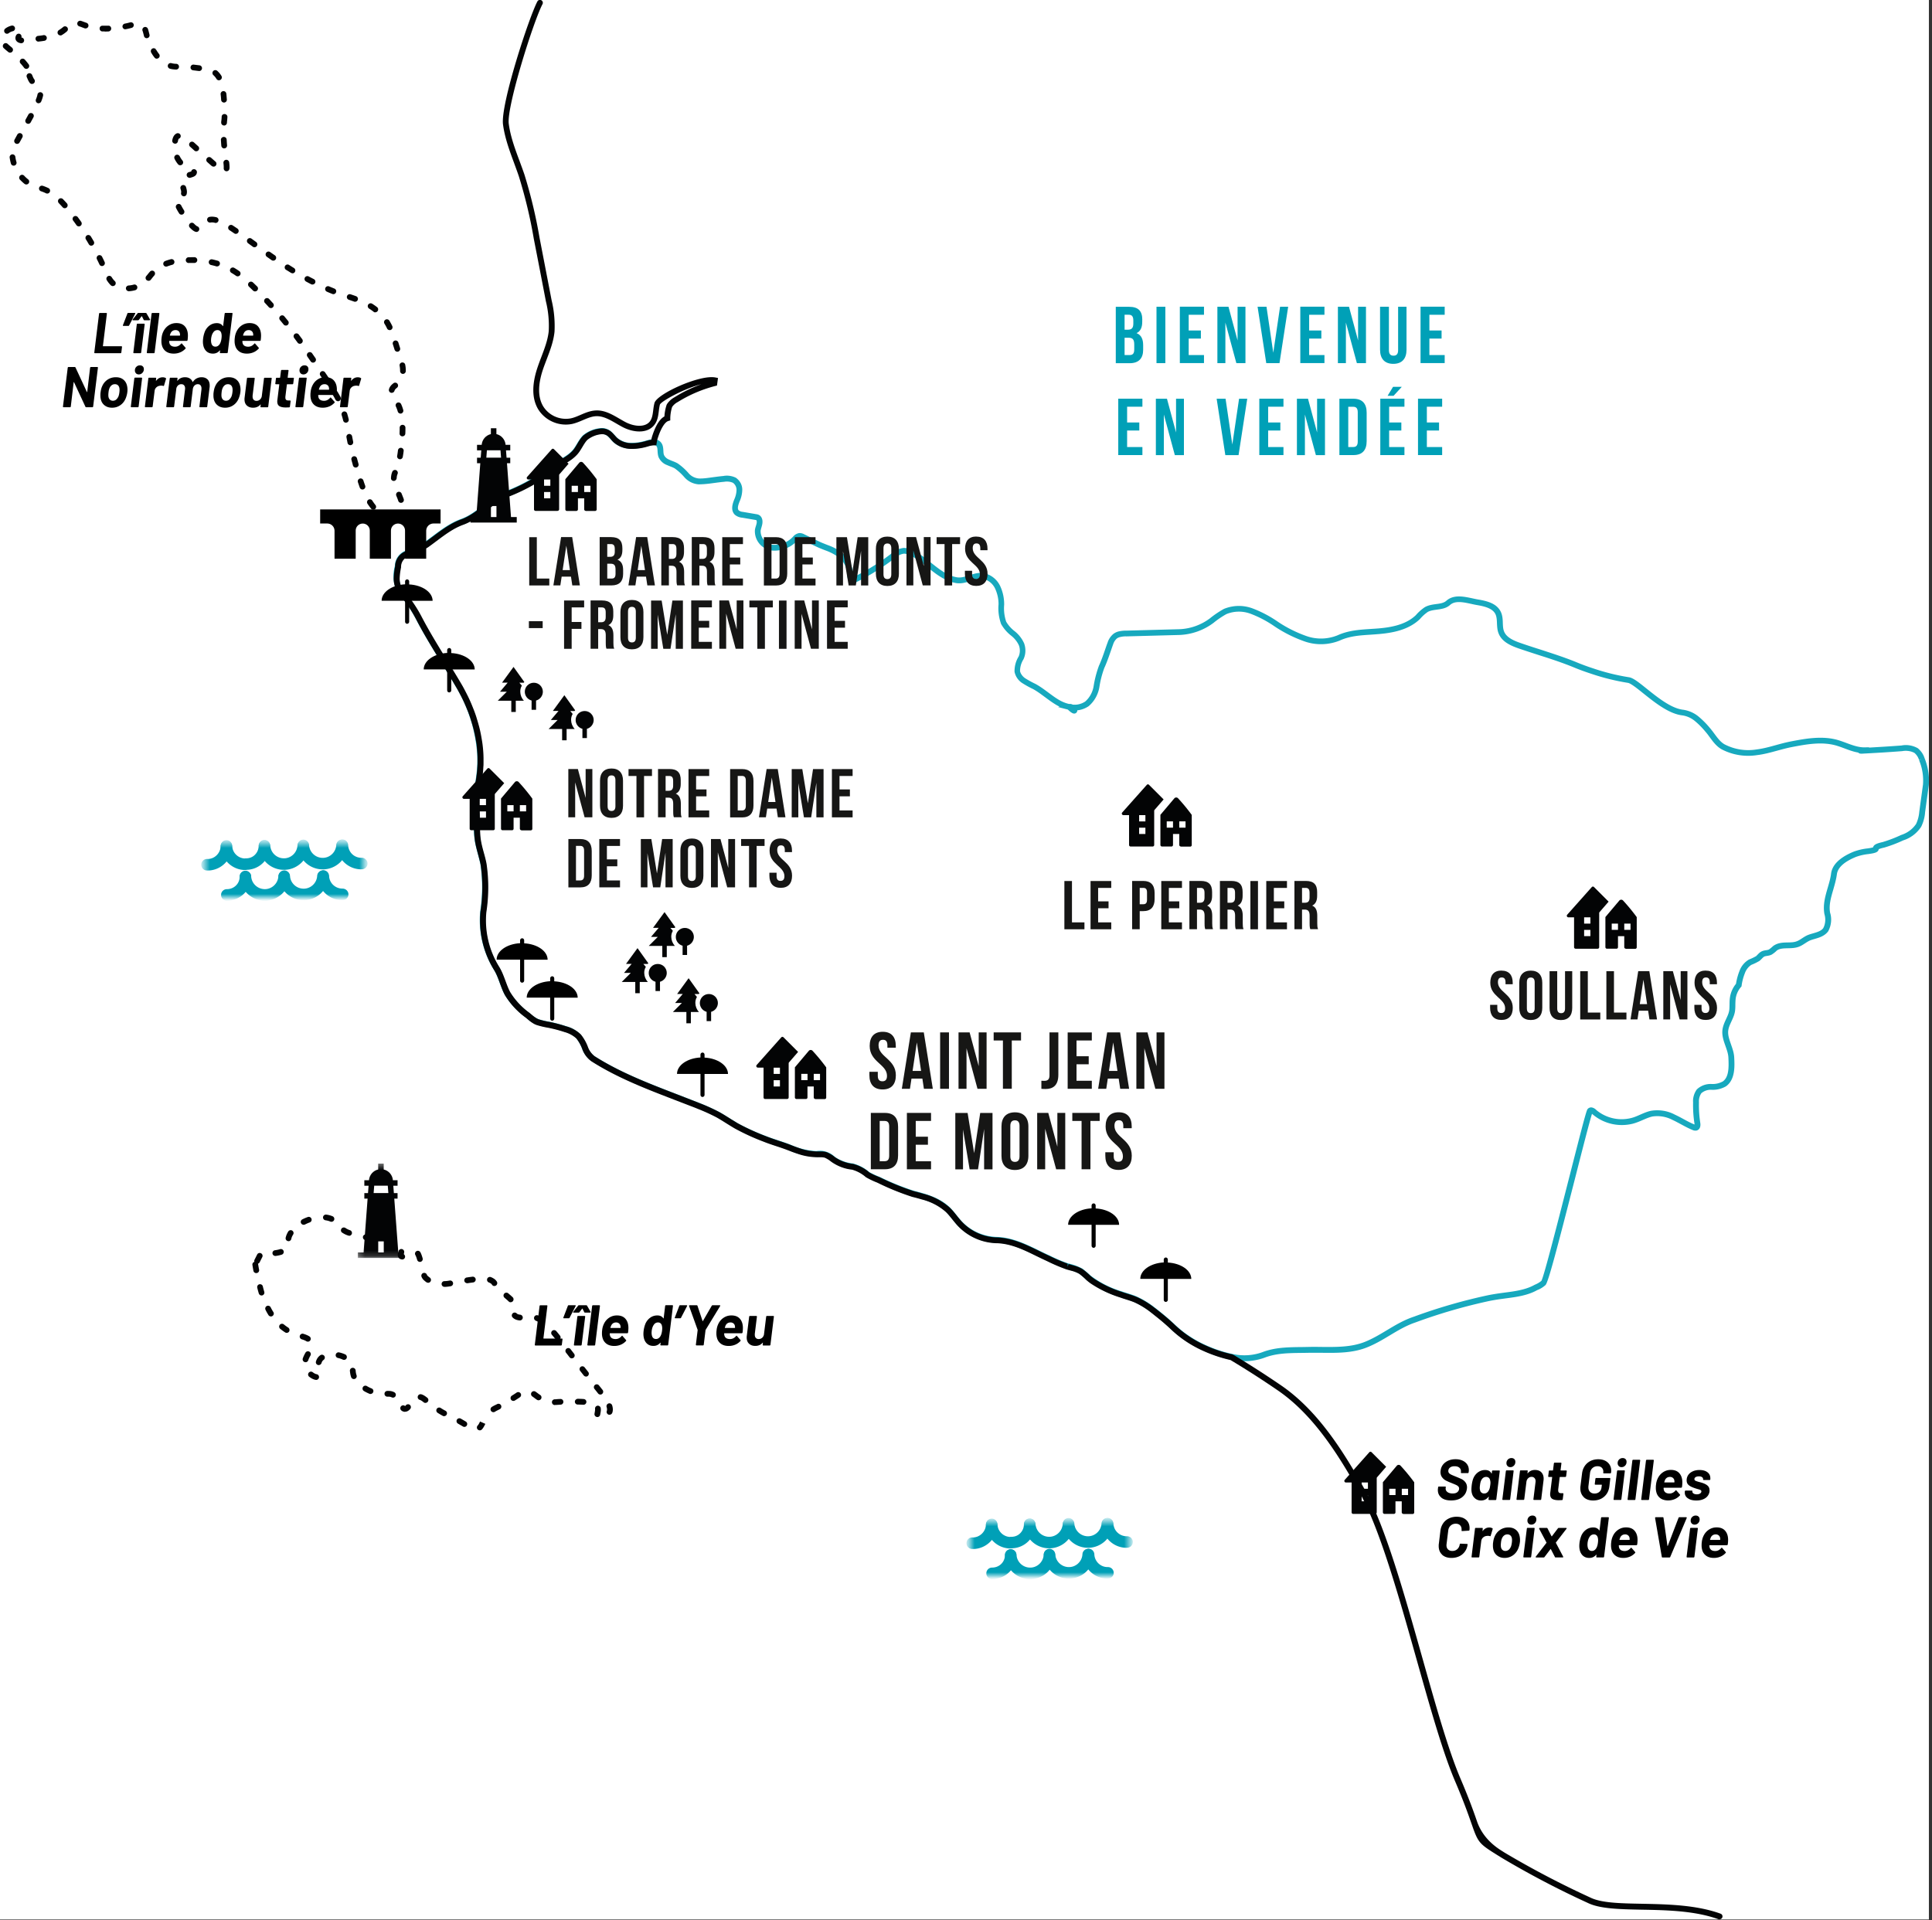 <svg xmlns="http://www.w3.org/2000/svg" width="336" height="334" fill="none" viewBox="0 0 336 334"><rect x="0" y="0" width="336" height="334" fill="#333333" stroke="none"/><g clip-path="url(#a)"><path fill="#fff" d="M0 0h335.46v333.89H0z"/><path fill="#00A0B7" d="M216.4 236.79c-.66 0-1.32-.06-1.98-.19-1.75-.35-3.46-.9-5.09-1.64-2.18-.96-4.15-2.28-5.87-3.93a39 39 0 0 0-3.25-2.74c-.9-.71-1.87-1.31-2.9-1.78-.5-.22-1.04-.39-1.6-.57-.32-.1-.64-.2-.96-.32-2.1-.63-4.07-1.64-5.82-3-.42-.41-.83-.76-1.25-1.08-.63-.33-1.38-.6-2.15-.77-1.21-.42-2.34-.9-3.42-1.44-.61-.28-1.24-.58-1.85-.88-2.31-1.13-4.49-2.2-6.99-2.26a9.58 9.58 0 0 1-6.74-3.04c-.33-.35-.62-.72-.92-1.09-.38-.48-.75-.94-1.17-1.34-1.49-1.42-3.59-2.04-5.8-2.6-2.1-.68-4.14-1.51-6.09-2.48-.65-.24-1.33-.57-1.97-.94-.75-.65-1.57-1.09-2.43-1.32-1.24-.12-2.51-.6-3.6-1.37-.69-.67-1.57-.94-2.43-.78H142c-1.67-.08-3.3-.47-4.82-1.16-.7-.28-1.43-.52-2.13-.75-.75-.25-1.52-.5-2.29-.81a39 39 0 0 1-4.99-2.29c-.34-.22-.73-.46-.82-.5l-.68-.42c-.53-.33-1.05-.67-1.6-.97-1.06-.56-2.18-1.07-3.31-1.51-.51-.21-.93-.37-1.39-.55l-.49-.19c-.77-.3-1.53-.59-2.3-.89-4.86-1.87-9.89-3.8-14.39-6.68a4.45 4.45 0 0 1-1.55-2.07c-.24-.67-.59-1.3-1.03-1.86-.54-.51-1.28-.92-2.07-1.13-.93-.31-1.86-.55-2.79-.74-.68-.11-1.37-.27-2.04-.48-.71-.31-1.31-.71-1.84-1.22a13.8 13.8 0 0 1-3.7-3.98c-.37-.69-.62-1.39-.87-2.07-.3-.82-.58-1.59-1.02-2.3-1.86-3.01-2.7-6.6-2.37-10.12.42-2.74.44-5.48.04-8.19-.12-.58-.28-1.18-.44-1.78-.18-.67-.37-1.36-.5-2.07-.19-1.03-.21-2.12-.22-3.16 0-.78-.02-1.52-.1-2.24-.17-1.61.08-3.22.33-4.77.09-.58.18-1.16.25-1.75.07-.58.11-1.16.13-1.72.02-.57 0-1.15-.02-1.73-.29-4.11-1.58-8.15-3.71-11.69-.83-1.42-1.69-2.83-2.56-4.24-1.5-2.44-3.06-4.97-4.39-7.54-.7-1.34-1.53-2.61-2.49-3.78-.37-.4-.71-.87-.98-1.37-.5-1.36-.55-2.73-.18-4.05.02-1.25.83-2.34 2.03-2.72 1.07-.39 2.12-.88 3.12-1.44.45-.32.93-.68 1.42-1.04 1.52-1.14 3.1-2.32 4.93-2.98 1.44-.52 2.62-1.43 3.88-2.4 1.29-1 2.63-2.02 4.27-2.58 2.79-1.11 5.42-2.64 7.79-4.53.46-.33.9-.6 1.35-.87.79-.48 1.54-.93 2.14-1.61.25-.29.49-.67.73-1.08.32-.54.66-1.1 1.09-1.51.84-.68 1.82-1.09 2.86-1.21.67-.11 1.37.08 1.92.5.27.22.48.46.69.69.14.16.28.32.43.46.65.56 1.49.88 2.37.89.91.02 1.85-.13 2.74-.41.57-.16 1.73-.49 2.45.26.43.45.46 1.02.49 1.52.01.28.03.54.11.75.16.34.47.63.86.79.21.1.4.18.59.25.31.12.64.25.95.43.72.51 1.34 1.07 1.89 1.71.44.51 1.06.83 1.74.9.83.04 1.69-.11 2.59-.23.56-.07 1.12-.15 1.7-.2.7-.14 1.5-.03 2.19.31.72.52 1.1 1.27 1.1 2.07-.01.71-.17 1.39-.46 2.04-.24.6-.45 1.27-.15 1.56.17.14.43.24.7.26l2.46.42c.65.11 1.03.69.96 1.48-.02.3-.11.57-.18.83-.05.17-.1.34-.13.51-.08 1.21.84 2.32 2.09 2.48 1.32.1 2.62-.41 3.54-1.4.24-.31.63-.55 1.06-.63h.12c.28.01.56.09.8.23l2.5 1.21c.44.21.88.38 1.31.55l.28.11c.74.26 1.46.62 2.12 1.07 1.32.85 2.15 2.29 2.23 3.87 0 .17 0 .49.05.62.05 0 .11-.02.15-.05.35-.18.65-.33.94-.49 1.9-1 3.72-2.17 5.43-3.47.59-.57 1.38-.95 2.25-1.07.59.01 1.08.15 1.53.38 1.18.55 2.23 1.39 3.25 2.21 1.44 1.15 2.8 2.23 4.47 2.52.71.12 1.41-.1 2.14-.34.85-.28 1.73-.56 2.72-.35 1.19.31 2.15 1.11 2.67 2.2.47 1.01.71 2.13.7 3.25-.09 1.03.03 2.01.35 2.96.34.59.84 1.17 1.45 1.64.72.56 1.3 1.3 1.67 2.13.33.94.29 1.91-.11 2.77-.41.66-.6 1.36-.6 2.07.1.45.44.94.92 1.25.56.35 1.16.68 1.77.97.81.44 1.53.98 2.23 1.5.69.51 1.34 1 2.05 1.39.5.27 1.02.48 1.58.6.22-.03.43.02.61.11.75.08 1.52-.11 2.16-.53.77-.66 1.31-1.63 1.48-2.7.19-1.2.5-2.39.92-3.53.42-.91.78-1.95 1.12-2.95l.24-.69c.06-.16.1-.28.15-.4.18-.58.54-1.12 1.04-1.53.29-.2.57-.33.87-.4.45-.1.89-.15 1.34-.14l9.28-.25a9.5 9.5 0 0 0 5.25-1.88c.75-.61 1.58-1.17 2.44-1.65 1.65-.67 3.4-.68 5.01-.08 1.5.57 2.93 1.32 4.26 2.23 1.58 1.08 3.3 1.94 5.11 2.58 1.75.61 3.67.56 5.39-.14 1.85-.84 3.73-.97 5.72-1.1.47-.03.95-.06 1.43-.1 2.09-.18 4.71-.61 6.47-2.31.43-.5.96-.98 1.55-1.38.64-.36 1.31-.45 1.96-.54.7-.09 1.35-.18 1.79-.58 1.27-1.12 3.02-.74 4.57-.41.34.07.67.15 1 .2 1.61.27 3.19.71 3.88 2.1.32.64.35 1.32.37 1.98.02.52.04 1.02.21 1.45.43 1.12 1.8 1.67 3.04 2.09 1.1.38 2.21.74 3.32 1.09l1.04.34c1.62.53 3.5 1.15 5.31 1.9.87.36 1.85.72 2.9 1.06 1.98.67 4.02 1.17 6.07 1.5.75.08 1.76.9 3.17 2.03 1.89 1.51 4.24 3.4 6.3 3.63 1.01.15 1.93.56 2.7 1.2.71.6 1.37 1.26 1.96 1.98.27.31.52.65.78 1 .55.74 1.06 1.44 1.77 1.84 1.7.88 3.63 1.2 5.54.89 1.14-.14 2.28-.45 3.39-.76.83-.23 1.69-.46 2.55-.63 2.5-.48 5.6-1.08 8.42-.19.45.14.88.3 1.31.46 1.13.42 2.2.81 3.35.75.24-.01.48-.03.65.04 1.86-.11 3.71-.22 5.56-.36.93-.19 1.96-.02 2.84.48.59.5.97 1.08 1.17 1.73.61 1.49.86 3.12.73 4.72l-.64 4.68a6.8 6.8 0 0 1-.69 2.54c-.77 1.15-1.86 1.96-3.11 2.35-1.02.48-2.14.91-3.28 1.25-.62.14-.88.24-.98.29-.1.54-.64.68-1.77.84-.75.08-1.47.24-2.17.49-2.06.84-3.19 1.86-3.34 3.03-.12.9-.38 1.79-.62 2.64-.41 1.4-.8 2.72-.56 4.05.33 1.03.21 2.23-.34 3.24-.62.82-1.53 1.08-2.34 1.32-.22.06-.43.12-.64.2-.35.12-.66.32-1 .54s-.68.45-1.1.61c-.63.24-1.3.26-1.94.27-.73.02-1.42.03-1.91.4-.23.24-.55.49-.88.7-.32.15-.59.2-.82.23-.19.03-.36.06-.48.12-.14.07-.27.21-.42.36-.14.14-.27.28-.43.4-.48.28-.92.49-1.38.67-.49.3-.92.83-1.14 1.45q-.42 1.065-.57 2.16l-.02.15-.1.11c-.47.54-.78 1.21-.9 1.92-.05.36-.06.75-.07 1.15 0 .28 0 .57-.03.85-.05.76-.36 1.42-.65 2.05-.23.5-.46.98-.54 1.49-.14.8.16 1.63.46 2.5.25.72.52 1.47.56 2.26.08 1.54.2 3.87-1.42 5.04-.81.46-1.68.66-2.55.61-.64-.03-1.25.18-1.74.59-.31.46-.46 1.02-.42 1.58-.03 1.23.05 2.42.23 3.58.15 1.02-.42 1.27-.6 1.33-.3.05-.53.02-.75-.09-.67-.27-1.35-.64-2-.99-.49-.26-.98-.53-1.48-.76a5.66 5.66 0 0 0-3.51-.59c-.54.12-1.09.36-1.67.61-.55.24-1.12.48-1.73.64-2.47.61-5.08 0-7.01-1.65a.5.5 0 0 0-.08-.07c-.41 1.29-1.62 6-2.88 10.96-3.28 12.83-4.72 18.29-5.2 18.82-.46.41-.93.69-1.44.88-1.68.95-3.68 1.21-5.61 1.46l-.73.1c-.61.08-1.22.19-1.83.3-4.39.94-8.77 2.2-12.99 3.76-1.61.54-3 1.37-4.47 2.25-1.26.76-2.57 1.54-4.01 2.11-2.47.98-5.16.96-7.76.93-.79 0-1.57-.01-2.35 0-.45.01-.9.02-1.35.02-2.24.03-4.35.06-6.35.84-1.12.4-2.29.6-3.46.6zm-73.81-36.62c.96 0 1.89.38 2.59 1.06.88.61 1.99 1.03 3.14 1.15 1.09.29 2.04.8 2.83 1.49.52.29 1.15.59 1.79.83q2.925 1.44 5.97 2.43c2.31.59 4.55 1.25 6.21 2.84.47.45.87.95 1.26 1.44.28.35.56.71.87 1.03a8.7 8.7 0 0 0 6.04 2.72c2.72.07 5.1 1.24 7.4 2.36.61.3 1.22.6 1.85.88 1.06.53 2.15 1 3.26 1.38.8.17 1.63.47 2.41.88.52.38.96.76 1.38 1.17 1.61 1.24 3.47 2.2 5.48 2.8.33.12.64.21.95.31.56.18 1.15.36 1.71.61 1.11.51 2.15 1.15 3.1 1.91 1.14.86 2.27 1.81 3.33 2.8 1.63 1.58 3.51 2.83 5.59 3.75 1.56.71 3.2 1.24 4.87 1.57 1.63.32 3.33.2 4.9-.36 2.16-.84 4.46-.87 6.69-.9.44 0 .89-.01 1.34-.02.79-.02 1.59-.01 2.38 0 2.51.02 5.09.04 7.38-.86 1.37-.54 2.64-1.3 3.87-2.04 1.45-.87 2.95-1.77 4.65-2.34 4.26-1.57 8.68-2.85 13.13-3.79.64-.12 1.26-.22 1.88-.31l.74-.1c1.84-.24 3.74-.48 5.32-1.37.47-.19.84-.41 1.17-.69.43-.71 3.03-10.91 4.93-18.36 1.68-6.58 2.72-10.65 3-11.31.03-.14.16-.3.34-.4s.39-.12.58-.07q.42.12.69.42a6.85 6.85 0 0 0 6.08 1.4c.53-.13 1.03-.35 1.57-.59.6-.26 1.22-.53 1.88-.67 1.43-.23 2.89 0 4.14.67.5.23 1.01.5 1.52.78.64.35 1.25.68 1.9.94 0-.04 0-.09-.01-.16-.19-1.22-.27-2.46-.24-3.7-.06-.76.17-1.57.64-2.23l.08-.08c.69-.61 1.57-.92 2.49-.88.69.04 1.37-.12 1.97-.45 1.04-.75 1.05-2.39.96-4.15-.03-.65-.26-1.29-.5-1.98-.34-.96-.69-1.94-.51-3 .11-.64.37-1.2.62-1.74.27-.58.52-1.12.56-1.7.02-.27.02-.53.03-.8 0-.42.01-.85.08-1.29.14-.85.49-1.65 1.04-2.31.12-.76.32-1.51.6-2.22.29-.83.87-1.54 1.64-2 .48-.19.88-.38 1.26-.6.06-.05.16-.16.26-.26.19-.2.4-.42.71-.57.25-.12.53-.17.76-.2.19-.03.36-.06.49-.12.22-.15.48-.36.72-.59.8-.6 1.68-.62 2.54-.64.58-.01 1.13-.02 1.6-.21.32-.12.61-.31.91-.51.37-.24.75-.49 1.22-.65.22-.08.45-.14.68-.21.72-.21 1.4-.4 1.78-.9.38-.7.47-1.62.21-2.45-.29-1.62.15-3.12.57-4.57.24-.82.49-1.66.59-2.48.2-1.55 1.54-2.84 3.97-3.83.79-.28 1.59-.47 2.4-.55.55-.08.81-.14.93-.18.13-.49.65-.69 1.69-.93 1.06-.32 2.14-.73 3.18-1.22 1.1-.35 2-1.02 2.61-1.92.3-.63.5-1.37.56-2.14l.64-4.69a9.1 9.1 0 0 0-.68-4.27l.43-.18-.44.13c-.14-.47-.42-.89-.79-1.21-.59-.32-1.38-.45-2.13-.31-2.3.18-4.54.31-6.79.43-.36.02-.69.04-.85-.18-.84-.14-1.64-.44-2.41-.73-.41-.15-.83-.31-1.26-.44-2.58-.81-5.42-.26-7.93.22-.82.16-1.66.39-2.47.61-1.14.31-2.33.64-3.52.78-2.11.33-4.25-.01-6.16-1-.91-.51-1.51-1.33-2.09-2.12-.24-.33-.48-.66-.74-.95-.56-.68-1.17-1.31-1.84-1.86-.62-.52-1.37-.86-2.18-.98-2.33-.26-4.81-2.25-6.8-3.84-1.08-.87-2.2-1.76-2.68-1.82-2.13-.34-4.23-.86-6.25-1.54-1.07-.35-2.08-.71-2.97-1.08-1.78-.74-3.63-1.36-5.23-1.88l-1.04-.33c-1.11-.36-2.23-.72-3.34-1.1-1.46-.5-3.06-1.16-3.65-2.68-.23-.58-.25-1.19-.28-1.77-.02-.58-.05-1.13-.27-1.58-.49-.98-1.8-1.33-3.15-1.56-.34-.06-.69-.13-1.04-.21-1.38-.3-2.81-.61-3.69.18-.67.6-1.51.71-2.32.82-.58.08-1.13.15-1.57.4-.47.33-.94.74-1.34 1.22-2.02 1.95-4.86 2.42-7.11 2.62-.49.04-.97.08-1.45.11-1.9.12-3.69.24-5.39 1.02-1.96.79-4.13.85-6.11.16-1.89-.66-3.69-1.57-5.34-2.69-1.26-.86-2.62-1.58-4.05-2.12-1.37-.52-2.87-.5-4.22.05-.76.42-1.54.95-2.26 1.54a10.57 10.57 0 0 1-5.83 2.09l-9.31.25c-.4-.02-.76.04-1.12.12-.17.04-.34.12-.5.22-.31.26-.56.64-.69 1.07-.06.15-.09.25-.13.36l-.25.72c-.34.98-.72 2.09-1.15 3.01-.38 1.04-.68 2.16-.85 3.3-.21 1.3-.87 2.49-1.87 3.34-.61.41-1.28.65-1.97.72 0 .21-.1.37-.22.46-.38.27-.79.02-1.43-.59l-.47-.12-1.23-.32.25-.07c-.12-.06-.24-.12-.35-.18-.77-.43-1.48-.96-2.17-1.47-.7-.52-1.36-1.01-2.08-1.41-.62-.29-1.25-.64-1.85-1.02a3.06 3.06 0 0 1-1.37-1.99c-.01-1 .24-1.88.71-2.64.26-.57.29-1.28.06-1.93-.29-.64-.77-1.25-1.36-1.71-.72-.56-1.3-1.24-1.75-2.03-.4-1.16-.54-2.28-.44-3.41.01-.93-.2-1.9-.61-2.77a3.07 3.07 0 0 0-2-1.65c-.71-.15-1.42.08-2.18.33-.82.27-1.67.54-2.63.38-1.92-.34-3.45-1.55-4.92-2.73-.97-.78-1.98-1.58-3.08-2.1-.33-.18-.68-.27-1.03-.28-.57.08-1.17.37-1.65.83a40.4 40.4 0 0 1-5.61 3.6c-.3.16-.61.32-.92.47-.22.15-.55.21-.86.17-.83-.23-.83-1.11-.83-1.58a3.9 3.9 0 0 0-1.78-3.06 9 9 0 0 0-1.93-.97l-.29-.11c-.46-.18-.92-.36-1.38-.58l-2.54-1.23a.8.8 0 0 0-.31-.11.85.85 0 0 0-.43.29c-1.16 1.24-2.75 1.86-4.4 1.74a3.385 3.385 0 0 1-2.99-3.59c.04-.26.1-.47.17-.68.07-.22.13-.43.15-.63 0-.09.02-.38-.14-.41l-2.41-.41c-.43-.03-.88-.2-1.25-.5-.85-.83-.34-2.09-.1-2.7.24-.54.37-1.09.38-1.65 0-.47-.23-.93-.61-1.21-.42-.2-.99-.28-1.54-.18-.61.05-1.16.13-1.7.2-.88.12-1.78.24-2.72.24h-.06c-.98-.09-1.83-.54-2.45-1.25q-.75-.87-1.68-1.53c-.21-.12-.48-.23-.77-.34-.21-.08-.42-.17-.63-.26-.59-.23-1.09-.7-1.38-1.31-.15-.39-.17-.76-.19-1.09-.02-.38-.04-.7-.21-.88-.27-.28-.87-.15-1.44 0-.97.31-2 .47-3.03.46a4.7 4.7 0 0 1-3.02-1.14c-.19-.18-.35-.36-.52-.55a4 4 0 0 0-.55-.56c-.33-.25-.75-.36-1.17-.3-.87.1-1.67.44-2.34.98-.31.29-.6.78-.89 1.27-.26.43-.53.88-.84 1.23-.71.8-1.56 1.31-2.38 1.8-.42.25-.84.51-1.26.81a32 32 0 0 1-8.05 4.67c-1.5.52-2.72 1.45-4.01 2.44-1.26.97-2.57 1.97-4.15 2.55-1.69.61-3.13 1.69-4.67 2.84-.49.37-.98.73-1.48 1.09-1.09.62-2.2 1.13-3.33 1.55-.82.26-1.36 1-1.35 1.85v.07l-.02.07a5.48 5.48 0 0 0 .11 3.42c.21.36.5.76.83 1.12a23 23 0 0 1 2.63 3.97c1.32 2.54 2.86 5.05 4.35 7.48.87 1.41 1.74 2.83 2.57 4.25 2.21 3.66 3.54 7.86 3.84 12.13a22 22 0 0 1-.11 3.63c-.07.6-.17 1.19-.26 1.78-.25 1.55-.48 3.02-.32 4.5.08.77.09 1.56.1 2.33.01 1 .02 2.04.2 2.99.12.66.3 1.34.48 1.99.17.61.34 1.24.46 1.88.42 2.83.4 5.68-.03 8.48-.31 3.27.48 6.65 2.23 9.47.49.79.8 1.65 1.11 2.48.25.67.48 1.31.8 1.91.89 1.44 2.07 2.7 3.47 3.71.49.47 1 .8 1.55 1.05.57.18 1.22.33 1.86.44.99.2 1.96.46 2.9.77.93.24 1.81.73 2.53 1.42.55.7.95 1.42 1.23 2.19.23.63.64 1.18 1.17 1.59 4.39 2.8 9.37 4.71 14.18 6.57.77.29 1.53.59 2.3.89l.48.19c.47.18.89.34 1.4.55 1.16.45 2.31.98 3.41 1.56.57.32 1.12.66 1.66 1l.59.37c.09.02.54.31.89.54 1.53.83 3.17 1.58 4.84 2.21.75.3 1.51.55 2.24.79.72.24 1.46.48 2.21.78 1.42.64 2.9 1 4.42 1.08.2-.03.4-.05.6-.05zm134.35-6.71s-.01.03-.02.04c0-.01.01-.03.02-.04" opacity=".91"/><path fill="#161615" d="M185.11 153.25h1.32v7.2h2.17v1.2h-3.49zm5.87 3.54h1.81v1.2h-1.81v2.46h2.28v1.2h-3.6v-8.4h3.6v1.2h-2.28zm9.821-1.47v1.09c0 1.34-.65 2.08-1.97 2.08h-.62v3.15h-1.32v-8.4h1.94c1.32 0 1.97.73 1.97 2.08m-2.59-.87v2.84h.62c.42 0 .65-.19.65-.79v-1.26c0-.6-.23-.79-.65-.79zm5.069 2.34h1.81v1.2h-1.81v2.46h2.28v1.2h-3.6v-8.4h3.6v1.2h-2.28zm6.331 4.85c-.07-.22-.12-.35-.12-1.03v-1.32c0-.78-.26-1.07-.86-1.07h-.46v3.42h-1.32v-8.4h1.99c1.37 0 1.96.64 1.96 1.93v.66c0 .86-.28 1.43-.86 1.7.66.28.88.91.88 1.79v1.29c0 .41.01.71.14 1.02h-1.34zm-1.44-7.19v2.58h.52c.49 0 .79-.22.79-.89v-.83c0-.6-.2-.86-.67-.86zm6.749 7.19c-.07-.22-.12-.35-.12-1.03v-1.32c0-.78-.26-1.07-.86-1.07h-.46v3.42h-1.32v-8.4h1.99c1.37 0 1.96.64 1.96 1.93v.66c0 .86-.28 1.43-.86 1.7.66.28.88.91.88 1.79v1.29c0 .41.01.71.14 1.02h-1.34zm-1.44-7.19v2.58h.52c.49 0 .79-.22.79-.89v-.83c0-.6-.2-.86-.67-.86zm3.98-1.2h1.32v8.4h-1.32zm4.081 3.54h1.81v1.2h-1.81v2.46h2.28v1.2h-3.6v-8.4h3.6v1.2h-2.28zm6.339 4.85c-.07-.22-.12-.35-.12-1.03v-1.32c0-.78-.26-1.07-.86-1.07h-.46v3.42h-1.32v-8.4h1.99c1.37 0 1.96.64 1.96 1.93v.66c0 .86-.28 1.43-.86 1.7.66.28.88.91.88 1.79v1.29c0 .41.01.71.14 1.02h-1.34zm-1.44-7.19v2.58h.52c.49 0 .79-.22.79-.89v-.83c0-.6-.2-.86-.67-.86z"/><path fill="#000" d="M250.681 260.511c-.42-.33-.62-.77-.62-1.33 0-.06 0-.15.02-.27l.03-.22s.02-.06.04-.08.05-.03.08-.03h1.11s.06.01.08.03.03.05.02.08l-.02.15c-.03.27.06.49.27.67.22.18.53.28.94.28.37 0 .66-.08.84-.25.19-.17.29-.37.29-.61 0-.15-.05-.27-.15-.37s-.23-.19-.39-.26c-.16-.08-.42-.18-.78-.33a10 10 0 0 1-.98-.43 1.9 1.9 0 0 1-.67-.58c-.18-.25-.27-.54-.27-.89 0-.05 0-.13.02-.25.07-.61.35-1.09.83-1.45s1.07-.54 1.78-.54q.675 0 1.2.24t.81.66c.19.28.29.61.29.99 0 .05 0 .14-.02.26l-.02.15s-.02.06-.04.08-.05.04-.08.04h-1.12s-.06-.01-.08-.04a.08.08 0 0 1-.02-.08v-.08a.8.8 0 0 0-.23-.71c-.2-.2-.49-.29-.89-.29-.33 0-.59.08-.78.23s-.29.35-.29.61c0 .15.05.27.14.37s.23.19.42.28.46.2.83.35c.41.17.74.31.96.42.23.12.44.29.62.53s.28.53.28.88c0 .05 0 .13-.02.25-.08.63-.37 1.12-.86 1.49s-1.12.54-1.88.54-1.3-.16-1.71-.49zm8.829-4.691s.05-.03.08-.03h1.14s.06.01.08.03.03.05.02.09l-.6 4.9s-.02.06-.04.08-.05.04-.08.04h-1.14s-.06-.01-.08-.04a.08.08 0 0 1-.02-.08l.05-.43s0-.04-.01-.04-.03 0-.04.02c-.32.43-.75.65-1.3.65-.43 0-.79-.13-1.09-.41-.3-.27-.48-.63-.55-1.09-.02-.14-.03-.28-.03-.43 0-.2.02-.44.05-.73.07-.52.17-.95.32-1.28.18-.4.45-.73.8-.98.36-.25.76-.38 1.21-.38.53 0 .9.19 1.09.58.01.02.03.03.04.03s.02-.01.03-.04l.04-.37s.02-.06.04-.09zm-.43 3.05q.045-.18.09-.51c.03-.18.04-.34.04-.47 0-.11-.02-.25-.06-.41a.73.73 0 0 0-.23-.42.7.7 0 0 0-.46-.15c-.19 0-.36.05-.51.16s-.26.25-.34.42c-.11.2-.18.49-.22.86-.03.19-.04.35-.04.49 0 .13.02.25.05.36a.69.69 0 0 0 .72.59c.19 0 .36-.05.5-.16s.25-.25.33-.43c.05-.1.1-.21.13-.33m2.2 1.93.61-4.91s.02-.06.04-.08.05-.04.08-.04h1.13s.06.01.08.04c.02.02.03.05.02.08l-.6 4.91s-.02.06-.04.08-.05.04-.08.04h-1.13c-.07 0-.11-.04-.11-.12m.9-5.79a.66.66 0 0 1-.19-.49.86.86 0 0 1 .87-.89c.21 0 .37.06.5.18.12.12.18.28.18.49 0 .25-.08.47-.25.64-.17.18-.38.27-.62.27-.2 0-.36-.06-.49-.19zm5.87 1.09c.27.27.41.64.41 1.11 0 .06 0 .16-.02.31l-.4 3.28s-.02.06-.04.08-.05.04-.08.04h-1.13c-.07 0-.11-.04-.11-.12l.37-2.99s.01-.09.01-.16c0-.22-.06-.4-.19-.54a.64.64 0 0 0-.5-.21c-.24 0-.44.08-.61.25-.17.16-.27.38-.3.65l-.37 2.99s-.02.06-.04.08-.05.04-.08.04h-1.13s-.06-.01-.08-.04a.08.08 0 0 1-.02-.08l.6-4.9s.02-.06.04-.09c.02-.02.05-.03.08-.03h1.13s.06.01.08.03.03.05.02.09l-.04.35s0 .03.01.04.02 0 .04 0c.3-.39.72-.58 1.25-.58.47 0 .84.13 1.11.4zm4.271.78s-.05.04-.08.04h-.93s-.05.02-.06.05l-.26 2.12v.16c0 .33.16.49.48.49h.32s.06.01.08.04.03.05.03.08l-.12.95c-.01.08-.06.12-.13.13-.27.01-.46.02-.59.02-.49 0-.86-.08-1.1-.23s-.37-.42-.37-.82c0-.05 0-.14.02-.26l.33-2.68s0-.05-.04-.05h-.55s-.06-.01-.08-.04a.08.08 0 0 1-.02-.08l.11-.89s.01-.06.04-.09q.045-.03.09-.03h.55s.05-.02.05-.05l.15-1.19s.02-.06.04-.08.05-.04.08-.04h1.09s.06.01.08.04c.02.02.03.05.02.08l-.15 1.19s.02.05.05.05h.93s.06.01.08.03.03.05.02.09l-.11.89s-.02.06-.04.08zm3.13 3.55c-.4-.38-.61-.89-.61-1.52 0-.16 0-.28.02-.37l.28-2.24c.06-.49.22-.92.47-1.29q.375-.555.99-.87c.41-.2.86-.3 1.36-.3.45 0 .85.08 1.19.25s.6.41.79.71q.27.45.27 1.02c0 .07 0 .16-.02.28v.07s-.03.06-.05.08-.05.04-.08.04h-1.14s-.06-.01-.08-.04a.08.08 0 0 1-.02-.08v-.03s.02-.08.02-.14q0-.42-.27-.69c-.18-.18-.43-.26-.75-.26-.35 0-.64.11-.88.33s-.38.52-.42.88l-.28 2.32v.18c0 .31.1.55.29.75.2.19.45.29.76.29.34 0 .62-.09.84-.28.22-.18.35-.44.39-.76l.06-.45s-.01-.05-.04-.05h-1.09s-.06-.01-.08-.04a.08.08 0 0 1-.02-.08l.11-.92s.02-.06.04-.08.05-.04.08-.04h2.37s.06.01.08.04c.02.02.03.05.02.08l-.16 1.32c-.09.77-.4 1.37-.91 1.81s-1.15.66-1.91.66c-.69 0-1.23-.19-1.63-.57zm5.169.37.61-4.91s.02-.06.04-.08.05-.04.08-.04h1.13s.06.01.08.04c.02.02.03.05.02.08l-.6 4.91s-.02.06-.04.08-.05.04-.08.04h-1.13c-.07 0-.11-.04-.11-.12m.9-5.79a.66.66 0 0 1-.19-.49.86.86 0 0 1 .87-.89c.21 0 .37.06.5.18.12.12.18.28.18.49 0 .25-.08.47-.25.64-.17.18-.38.27-.62.27-.2 0-.36-.06-.49-.19zm1.561 5.88s-.03-.05-.02-.08l.83-6.76s.01-.06.04-.08.06-.04.09-.04h1.13s.06.01.08.04c.02.02.03.05.02.08l-.83 6.76s-.02.06-.04.08-.05.04-.08.04h-1.13s-.06-.01-.08-.04zm2.37 0s-.03-.05-.02-.08l.83-6.76s.01-.06.04-.08.06-.04.09-.04h1.13s.06.01.08.04c.02.02.03.05.02.08l-.83 6.76s-.02.06-.04.08-.05.04-.08.04h-1.13s-.06-.01-.08-.04zm7.06-2.22c-.02.08-.07.12-.14.12h-3s-.05.02-.05.05c0 .15.03.28.06.4.13.37.45.56.96.56.41 0 .76-.18 1.05-.52.05-.07.1-.08.15-.02l.62.71s.03.05.03.08-.01.06-.04.09c-.25.27-.55.49-.91.64s-.74.22-1.13.22c-.55 0-1.01-.13-1.36-.39s-.59-.62-.7-1.09a2.8 2.8 0 0 1-.08-.71c0-.16 0-.33.03-.51.03-.37.12-.73.27-1.06.21-.47.52-.85.93-1.13q.615-.42 1.38-.42c.65 0 1.14.19 1.48.58s.51.9.52 1.55c0 .21-.01.49-.06.85zm-2.96-1.17c-.05.13-.09.24-.11.32 0 .03.01.05.04.05h1.68s.05-.02.05-.05c0-.08 0-.17-.02-.28a.7.7 0 0 0-.25-.46.77.77 0 0 0-.52-.17c-.41 0-.71.2-.88.59zm3.99 3.13c-.35-.24-.53-.57-.53-.96v-.26s.03-.06.06-.09c.02-.02.05-.03.08-.03h1.08s.06.01.08.03.03.05.02.09c-.02.16.04.28.19.38s.34.15.58.15c.23 0 .42-.05.56-.14.15-.1.23-.22.23-.37 0-.11-.06-.19-.17-.25s-.29-.11-.52-.17c-.29-.09-.52-.16-.69-.23-.36-.13-.65-.29-.86-.48s-.32-.45-.32-.79c0-.36.1-.68.29-.95s.46-.48.8-.63.72-.22 1.15-.22q.87 0 1.38.39c.34.26.5.61.5 1.04v.19c0 .03-.02.06-.04.08s-.05.04-.08.04h-1.04s-.06-.01-.08-.04a.08.08 0 0 1-.02-.08.4.4 0 0 0-.17-.37c-.13-.1-.31-.15-.55-.15-.23 0-.42.04-.57.13s-.22.21-.22.36c0 .12.06.21.19.28.13.06.33.13.62.21.24.06.41.11.51.14.41.13.73.29.96.49s.35.47.35.82v.19c-.07.49-.31.88-.72 1.16s-.94.42-1.57.42-1.1-.12-1.45-.37zm-42.73 9.81q-.6-.555-.6-1.5c0-.16 0-.28.02-.37l.28-2.31c.06-.48.22-.9.47-1.27s.58-.65.99-.85.86-.3 1.36-.3q1.035 0 1.65.54c.41.36.6.84.6 1.44 0 .07 0 .18-.02.33-.01.07-.06.1-.13.11l-1.14.07h-.02c-.07 0-.09-.04-.08-.11v-.17c0-.31-.09-.55-.27-.73q-.27-.27-.75-.27c-.35 0-.64.11-.88.33q-.36.33-.42.84l-.3 2.41s-.01.1-.01.17q0 .45.27.72t.75.27c.35 0 .64-.11.87-.32q.345-.315.42-.84c.01-.07.06-.11.13-.11l1.13.05s.06 0 .08.02.03.04.02.08a2.55 2.55 0 0 1-1.44 2.04c-.4.19-.86.29-1.36.29-.69 0-1.24-.19-1.64-.56zm8.74-4.59c.05.03.07.08.04.15l-.34 1.14c-.02.08-.07.1-.15.07-.09-.03-.2-.05-.34-.05-.05 0-.12 0-.21.02-.23.02-.44.11-.62.27s-.29.37-.32.62l-.34 2.73s-.02.06-.04.08-.05.04-.08.04h-1.13s-.06-.01-.08-.04a.08.08 0 0 1-.02-.08l.6-4.9s.02-.06.04-.09.05-.03.08-.03h1.13s.06.01.08.03.03.05.02.09l-.04.38v.04c.01 0 .03 0 .04-.01.3-.4.68-.6 1.13-.6.23 0 .41.05.54.14zm.78 4.71c-.35-.29-.57-.69-.65-1.2-.03-.14-.04-.31-.04-.52 0-.17 0-.33.03-.5.05-.42.14-.77.27-1.06.21-.49.53-.88.95-1.16q.63-.42 1.44-.42c.54 0 .97.14 1.31.42s.56.66.65 1.15c.04.19.06.39.06.62 0 .15 0 .29-.03.43-.04.33-.13.67-.26 1.01-.21.52-.52.93-.94 1.22-.42.3-.9.45-1.45.45s-.99-.15-1.34-.44m2.05-.97c.16-.13.29-.32.39-.55.08-.22.13-.45.16-.7q.03-.24.03-.45 0-.465-.21-.72c-.14-.17-.34-.26-.6-.26-.21 0-.4.06-.57.19-.16.13-.29.3-.38.53-.07.16-.13.4-.16.71-.02.17-.03.33-.03.49 0 .29.07.53.21.7s.34.26.59.26c.21 0 .4-.07.57-.2m2.55 1.21.61-4.91s.02-.06.04-.08.05-.04.08-.04h1.13s.06.01.08.04c.02.02.03.05.02.08l-.6 4.91s-.02.06-.04.08-.05.04-.08.04h-1.13c-.07 0-.11-.04-.11-.12m.9-5.79a.66.66 0 0 1-.19-.49.86.86 0 0 1 .87-.89c.21 0 .37.06.5.18.12.12.18.28.18.49 0 .25-.08.47-.25.64-.17.18-.38.27-.62.27-.2 0-.36-.06-.49-.19zm1.24 5.84s0-.05.03-.08l1.85-2.39s.02-.05 0-.06l-1.27-2.39v-.05c0-.07.04-.1.11-.1h1.21c.05 0 .1.03.13.08l.7 1.37s.04.03.07 0l1.04-1.37a.19.19 0 0 1 .15-.08h1.3s.07.02.07.06c0 .03 0 .06-.03.09l-1.84 2.39s-.02.05 0 .06l1.26 2.39s.02.05.02.06c0 .03 0 .05-.03.06-.02.02-.05.03-.08.03h-1.22a.12.12 0 0 1-.12-.08l-.71-1.37s-.03-.04-.06 0l-1.04 1.37a.16.16 0 0 1-.14.08h-1.3c-.06 0-.09-.02-.09-.07zm11.41-6.89s.05-.04.08-.04h1.14s.06.01.08.04c.02.02.03.05.02.08l-.83 6.76s-.02.06-.04.08-.05.04-.08.04h-1.14s-.06-.01-.08-.04a.08.08 0 0 1-.02-.08l.04-.33s-.02-.05-.06-.02c-.31.37-.71.55-1.18.55s-.83-.13-1.12-.39-.48-.62-.57-1.07q-.06-.3-.06-.63a5 5 0 0 1 .37-1.82c.2-.43.48-.76.83-1.01s.76-.38 1.23-.38.8.17 1.03.5c0 .02.02.03.03.02.01 0 .02-.02.03-.04l.26-2.14s.02-.06.04-.08m-.58 4.39q.03-.225.03-.42c0-.24-.04-.45-.11-.63-.13-.26-.33-.39-.61-.39a.84.84 0 0 0-.73.39c-.19.25-.32.61-.38 1.06-.01.15-.02.26-.02.33 0 .26.04.48.11.67.13.29.35.43.66.43.29 0 .53-.14.73-.43.16-.24.27-.58.32-1.01m6.82.32c-.02.08-.07.12-.14.12h-3s-.05.02-.05.05c0 .15.03.28.06.4.13.37.45.56.96.56.41 0 .76-.18 1.05-.52.05-.07.1-.08.15-.02l.62.71s.03.05.03.08-.01.06-.04.09c-.25.27-.55.49-.91.64s-.74.22-1.13.22c-.55 0-1.01-.13-1.36-.39s-.59-.62-.7-1.09a2.8 2.8 0 0 1-.08-.71c0-.16 0-.33.03-.51.03-.37.12-.73.27-1.06.21-.47.52-.85.93-1.13q.615-.42 1.38-.42c.65 0 1.14.19 1.48.58s.51.9.52 1.55c0 .21-.01.49-.06.85zm-2.96-1.17c-.05.13-.09.24-.11.32 0 .03.01.05.04.05h1.68s.05-.02.05-.05c0-.08 0-.17-.02-.28a.7.7 0 0 0-.25-.46.77.77 0 0 0-.52-.17c-.41 0-.71.2-.88.59zm7.25 3.32-1.17-6.76v-.02s.01-.06.03-.08.05-.04.08-.04h1.23c.07 0 .11.03.12.1l.69 4.88s.02.03.03.03.02 0 .03-.03l1.87-4.88c.03-.07.08-.1.15-.1h1.19s.07.01.08.04.01.06 0 .1l-2.86 6.76c-.02.07-.07.1-.14.1h-1.22c-.06 0-.1-.03-.11-.1m4.31-.02.61-4.91s.02-.06.04-.08.05-.04.08-.04h1.13s.06.01.08.04c.02.02.03.05.02.08l-.6 4.91s-.02.06-.04.08-.05.04-.08.04h-1.13c-.07 0-.11-.04-.11-.12m.9-5.79a.66.66 0 0 1-.19-.49c0-.26.08-.47.26-.64.17-.17.38-.25.61-.25.21 0 .37.06.5.18s.19.28.19.49c0 .25-.08.47-.25.64-.17.18-.38.27-.62.27-.2 0-.36-.06-.49-.19zm6.25 3.66c-.02.08-.07.12-.14.12h-3s-.05.02-.05.05c0 .15.03.28.06.4.13.37.45.56.96.56.41 0 .76-.18 1.05-.52.05-.07.1-.08.15-.02l.62.71s.03.05.03.08-.01.06-.04.09c-.25.27-.55.49-.91.64s-.74.22-1.13.22c-.55 0-1.01-.13-1.36-.39s-.59-.62-.7-1.09a2.8 2.8 0 0 1-.08-.71c0-.16 0-.33.03-.51.03-.37.12-.73.27-1.06.21-.47.52-.85.93-1.13q.615-.42 1.38-.42c.65 0 1.14.19 1.48.58s.51.9.52 1.55c0 .21-.01.49-.06.85zm-2.96-1.17c-.05.13-.09.24-.11.32 0 .03.01.05.04.05h1.68s.05-.02.05-.05c0-.08 0-.17-.02-.28a.7.7 0 0 0-.25-.46.77.77 0 0 0-.52-.17c-.41 0-.71.2-.88.59z"/><path fill="#161615" d="M261.14 168.84c1.28 0 1.94.77 1.94 2.11v.26h-1.25v-.35c0-.6-.24-.83-.66-.83s-.66.23-.66.83c0 1.73 2.58 2.05 2.58 4.45 0 1.34-.67 2.11-1.97 2.11s-1.97-.77-1.97-2.11v-.52h1.25v.6c0 .6.26.82.68.82s.68-.22.68-.82c0-1.73-2.58-2.05-2.58-4.45 0-1.34.66-2.11 1.94-2.11zm3.081 2.11c0-1.34.71-2.11 2-2.11s2 .77 2 2.11v4.37c0 1.34-.71 2.11-2 2.11s-2-.77-2-2.11zm1.32 4.45c0 .6.26.83.68.83s.68-.23.68-.83v-4.53c0-.6-.26-.83-.68-.83s-.68.23-.68.83zm5.279-6.46v6.48c0 .6.26.82.68.82s.68-.22.68-.82v-6.48h1.25v6.39c0 1.34-.67 2.11-1.97 2.11s-1.97-.77-1.97-2.11v-6.39zm4 0h1.32v7.2h2.17v1.2h-3.49zm4.55 0h1.32v7.2h2.17v1.2h-3.49zm8.82 8.39h-1.33l-.23-1.52h-1.62l-.23 1.52h-1.21l1.34-8.4h1.93l1.34 8.4zm-3.01-2.66h1.27l-.64-4.25zm5.281-3.42v6.08h-1.19v-8.4h1.66l1.36 5.03v-5.03h1.17v8.4h-1.35l-1.64-6.08zm6.199-2.41c1.28 0 1.94.77 1.94 2.11v.26h-1.25v-.35c0-.6-.24-.83-.66-.83s-.66.23-.66.83c0 1.73 2.58 2.05 2.58 4.45 0 1.34-.67 2.11-1.97 2.11s-1.97-.77-1.97-2.11v-.52h1.25v.6c0 .6.26.82.68.82s.68-.22.68-.82c0-1.73-2.58-2.05-2.58-4.45 0-1.34.66-2.11 1.94-2.11zm-143.14 10.64c1.5 0 2.27.9 2.27 2.46v.31h-1.46v-.41c0-.7-.28-.97-.77-.97s-.77.27-.77.97c0 2.02 3.01 2.4 3.01 5.2 0 1.57-.78 2.47-2.3 2.47s-2.3-.9-2.3-2.47v-.6h1.46v.7c0 .7.31.95.8.95s.8-.25.8-.95c0-2.02-3.01-2.4-3.01-5.2 0-1.57.77-2.46 2.27-2.46m8.71 9.92h-1.55l-.27-1.78h-1.89l-.27 1.78h-1.41l1.57-9.81h2.25zm-3.52-3.11h1.48l-.74-4.96zm4.79-6.7h1.54v9.81h-1.54zm4.59 2.71v7.1h-1.39v-9.81h1.93l1.58 5.87v-5.87h1.37v9.81H170l-1.92-7.1zm4.721-2.71h4.76v1.4h-1.61v8.4h-1.54v-8.4h-1.61zm8.299 8.41c.17.01.36.01.53.01.49 0 .88-.18.88-.94v-7.48h1.54v7.37c0 1.96-1.05 2.47-2.21 2.47-.28 0-.49 0-.74-.03zm6.111-4.27h2.12v1.4h-2.12V188h2.66v1.4h-4.2v-9.81h4.2v1.4h-2.66zm9.149 5.67h-1.55l-.27-1.78h-1.89l-.27 1.78h-1.41l1.57-9.81h2.25zm-3.51-3.11h1.48l-.74-4.96zm6.16-3.99v7.1h-1.39v-9.81h1.93l1.58 5.87v-5.87h1.37v9.81h-1.58l-1.92-7.1zm-47.57 11.291h2.44c1.54 0 2.3.85 2.3 2.42v4.96c0 1.57-.76 2.42-2.3 2.42h-2.44v-9.81zm1.54 1.4v7h.87c.49 0 .78-.25.78-.95v-5.1c0-.7-.29-.95-.78-.95zm6.27 2.739h2.12v1.4h-2.12V202h2.66v1.4h-4.2v-9.81h4.2v1.4h-2.66zm10.161 2.831 1.05-6.96h2.14v9.81h-1.46v-7.03l-1.06 7.03h-1.46l-1.15-6.93v6.93h-1.34v-9.81h2.14l1.13 6.96zm4.749-4.611c0-1.57.83-2.46 2.34-2.46s2.34.9 2.34 2.46v5.1c0 1.57-.83 2.47-2.34 2.47s-2.34-.9-2.34-2.47zm1.54 5.19c0 .7.31.97.8.97s.8-.27.8-.97v-5.29c0-.7-.31-.97-.8-.97s-.8.27-.8.97zm6.06-4.84v7.1h-1.39v-9.81h1.93l1.58 5.87v-5.87h1.37v9.81h-1.58l-1.92-7.1zm4.72-2.71h4.76v1.4h-1.61v8.4h-1.54v-8.4h-1.61zm8.06-.11c1.5 0 2.27.9 2.27 2.46v.31h-1.46v-.41c0-.7-.28-.97-.77-.97s-.77.27-.77.97c0 2.02 3.01 2.4 3.01 5.2 0 1.57-.78 2.47-2.3 2.47s-2.3-.9-2.3-2.47v-.6h1.46v.7c0 .7.31.95.8.95s.8-.25.8-.95c0-2.02-3.01-2.4-3.01-5.2 0-1.57.77-2.46 2.27-2.46"/><path fill="#030405" d="M299.051 333.89c-.06 0-.11 0-.17-.03-4.09-1.49-9.02-1.59-13.37-1.67-3.92-.08-7.31-.15-9.4-1.19-5.08-2.32-10.11-4.96-14.94-7.83l-.58-.36c-3.42-2.13-3.51-2.24-4.68-5.59-.53-1.52-1.33-3.81-2.86-7.39-2.12-4.96-4.33-12.8-6.67-21.11-3.16-11.21-6.43-22.81-9.91-29.05-3.77-6.76-8.11-13.6-14.23-17.8-2.68-1.84-5.45-3.62-8.24-5.29-1.59-.36-3.16-.88-4.65-1.55-2.18-.96-4.16-2.28-5.87-3.94a39 39 0 0 0-2.42-2.07l-.3-.24c-.18-.14-.35-.29-.53-.42l-.18-.14c-.83-.65-1.75-1.21-2.71-1.65-.5-.22-1.04-.38-1.6-.56-.32-.1-.65-.21-.96-.32-1.82-.57-3.57-1.4-5.17-2.48-.24-.18-.46-.35-.67-.54-.4-.4-.81-.75-1.23-1.07-.39-.23-.86-.42-1.35-.54l-.23-.06c-.2-.06-.41-.11-.61-.17l-.12-.04c-1.16-.42-2.22-.88-3.25-1.39-.61-.28-1.23-.58-1.85-.88-2.14-1.05-4.15-2.03-6.42-2.23-.19-.02-.39-.03-.58-.03a9.63 9.63 0 0 1-6.74-3.03c-.33-.35-.62-.72-.92-1.09-.39-.48-.75-.94-1.17-1.34a10 10 0 0 0-4.18-2.16c-.56-.17-1.09-.31-1.63-.44-2.1-.68-4.14-1.51-6.09-2.48-.65-.25-1.33-.57-1.97-.94a6.25 6.25 0 0 0-2.43-1.32c-1.24-.12-2.51-.6-3.6-1.37-.37-.3-.74-.53-1.14-.71-.15-.04-.37-.07-.58-.08h-.8c-1.06-.02-2.1-.19-3.1-.52-.38-.12-.77-.26-1.16-.4-.19-.07-.38-.15-.57-.22-.72-.28-1.44-.53-2.15-.76-.75-.25-1.52-.5-2.29-.81a39 39 0 0 1-4.99-2.29c-.5-.29-.98-.59-1.46-.89l-.62-.39c-.34-.21-.68-.41-1.02-.61-1.06-.56-2.18-1.07-3.3-1.51-.5-.21-.92-.37-1.37-.54l-2.78-1.07c-4.87-1.88-9.91-3.81-14.41-6.69a4.45 4.45 0 0 1-1.55-2.07c-.24-.67-.59-1.3-1.03-1.87-.54-.51-1.28-.92-2.07-1.13-.93-.31-1.86-.55-2.79-.74-.67-.11-1.37-.27-2.04-.48-.2-.07-.38-.15-.55-.25-.32-.19-.61-.4-.88-.63l-.49-.41a13.4 13.4 0 0 1-3.62-3.92c-.37-.69-.62-1.39-.87-2.07-.3-.82-.58-1.59-1.02-2.3-1.86-3.01-2.7-6.6-2.37-10.12.42-2.73.44-5.48.04-8.19-.12-.58-.28-1.18-.44-1.78-.18-.67-.37-1.36-.5-2.07-.19-1.03-.21-2.11-.22-3.16 0-.78-.02-1.52-.1-2.24-.06-.56-.07-1.12-.04-1.67.07-1.09.19-2.11.37-3.1.09-.58.18-1.16.25-1.74q.06-.465.09-.93l.03-.48c0-.14.02-.27.02-.41v-.95c0-.13 0-.28-.01-.43l-.02-.39q-.045-.69-.12-1.38v-.13c-.07-.38-.14-.81-.22-1.25l-.05-.26c-.09-.44-.19-.89-.3-1.33l-.06-.21c-.1-.39-.22-.79-.35-1.18l-.07-.24c-.14-.43-.29-.86-.45-1.28l-.12-.29c-.15-.37-.3-.74-.47-1.11l-.08-.19c-.19-.41-.38-.81-.59-1.21l-.16-.3c-.21-.4-.42-.8-.65-1.18-.39-.67-.77-1.31-1.16-1.95-.47-.77-.94-1.54-1.42-2.32-1.5-2.44-3.05-4.96-4.38-7.53-.7-1.34-1.53-2.61-2.49-3.78-.37-.4-.71-.87-.98-1.37-.31-.67-.46-1.38-.43-2.08.03-.65.11-1.3.24-1.94.01-1.26.82-2.36 2.03-2.74.11-.05.28-.13.45-.2.94-.33 1.83-.74 2.66-1.24.46-.33.95-.69 1.43-1.05 1.52-1.14 3.1-2.32 4.92-2.98 1.44-.52 2.62-1.43 3.88-2.4 1.29-.99 2.63-2.02 4.27-2.58 2.79-1.11 5.42-2.64 7.79-4.53.46-.33.9-.6 1.35-.87.79-.48 1.54-.93 2.14-1.61.25-.29.49-.68.73-1.09.32-.54.66-1.1 1.09-1.51.84-.68 1.82-1.09 2.86-1.21.67-.11 1.38.08 1.92.5.27.22.48.46.69.69.14.16.28.32.43.46.65.56 1.49.88 2.37.89.92.03 1.85-.13 2.74-.41.26-.08.53-.14.8-.18.04-.18.08-.35.13-.52.41-1.33 1.1-2.96 2.16-3.54.04-.69.17-1.36.38-2.01l.06-.12c.33-.51.8-.93 1.34-1.22 1.45-.91 3-1.66 4.63-2.25-2.96.74-6.92 2.93-7.19 3.53-.09.34-.14.72-.19 1.12-.1.81-.21 1.65-.73 2.36-1.21 1.66-3.71 1.4-5.53.46-.37-.19-.73-.4-1.09-.61-1.19-.69-2.32-1.35-3.55-1.3-.78.03-1.52.35-2.3.68-.6.26-1.22.52-1.89.67-2.31.46-4.68-.58-5.91-2.58-1.06-1.8-1.1-4.19-.15-7.1.22-.66.46-1.31.71-1.96.58-1.53 1.13-2.97 1.29-4.5.09-1.73-.07-3.48-.49-5.18-.7-3.65-1.4-7.28-2.11-10.91-.62-3.67-1.5-7.32-2.6-10.86-.26-.77-.55-1.55-.83-2.32-.79-2.14-1.61-4.35-1.92-6.68-.46-3.46 4.51-18.64 5.98-21.41.13-.24.43-.34.68-.21.24.13.34.43.21.68-1.57 2.97-6.26 17.86-5.87 20.81.29 2.21 1.09 4.37 1.87 6.46.29.79.58 1.57.85 2.36 1.12 3.6 2 7.29 2.63 10.99.7 3.62 1.4 7.25 2.1 10.88.43 1.77.6 3.62.51 5.47-.17 1.69-.77 3.26-1.35 4.78-.24.64-.49 1.27-.7 1.91-.86 2.63-.84 4.74.06 6.27 1 1.64 2.95 2.49 4.84 2.12.57-.12 1.12-.36 1.7-.61.83-.36 1.69-.72 2.65-.76 1.51-.07 2.83.7 4.1 1.44.35.2.7.41 1.05.59 1.49.78 3.43.97 4.26-.16.37-.51.46-1.18.55-1.9.05-.42.11-.85.22-1.27.42-1.57 7.85-4.96 10.58-4.44l.47.09-.18 1.32-.32.08c-2.31.6-4.5 1.54-6.52 2.8-.4.21-.72.5-.96.85-.2.64-.31 1.3-.32 1.97v.36l-.35.11c-.62.2-1.32 1.36-1.84 3.03-.08.25-.13.51-.17.77l-.06.41-.41.02c-.32.01-.64.07-.94.16-.99.31-2 .48-3.05.46a4.7 4.7 0 0 1-3.02-1.14c-.19-.18-.35-.36-.51-.55a4 4 0 0 0-.55-.56c-.33-.25-.76-.36-1.17-.3-.87.1-1.67.44-2.34.97-.3.29-.6.78-.89 1.27-.26.43-.53.88-.84 1.23-.71.8-1.56 1.31-2.38 1.8-.42.25-.84.51-1.26.81a32 32 0 0 1-8.05 4.67c-1.5.52-2.72 1.45-4.01 2.44-1.26.97-2.57 1.97-4.15 2.55-1.69.61-3.13 1.69-4.67 2.84-.49.37-.98.74-1.48 1.09-.92.56-1.87 1-2.85 1.34-.13.06-.29.12-.44.19-.86.28-1.39 1.02-1.39 1.86v.1q-.195.915-.24 1.83c-.02.54.09 1.09.32 1.58.22.4.51.8.85 1.17a23 23 0 0 1 2.63 3.97c1.32 2.54 2.86 5.04 4.35 7.47.48.77.95 1.55 1.42 2.32.39.64.78 1.29 1.16 1.94.25.42.47.83.68 1.24l.16.31c.21.41.42.83.61 1.25l.06.14c.2.44.36.83.51 1.22l.12.29c.17.44.33.88.47 1.32l.06.21c.14.45.26.86.37 1.27l.06.22c.12.46.22.92.31 1.39l.05.27c.08.45.16.91.22 1.37.07.55.11 1.03.14 1.51l.02.4c0 .15.01.31.01.46v.96c0 .16 0 .31-.02.47l-.03.49c-.02.33-.05.65-.09.98-.07.6-.17 1.19-.26 1.79-.17.97-.29 1.95-.36 2.93-.02.55-.01 1.06.04 1.57.08.77.09 1.56.1 2.33.01 1 .03 2.04.2 2.99.12.67.3 1.34.48 1.99.17.61.34 1.24.46 1.87.42 2.83.4 5.68-.03 8.48-.31 3.28.48 6.65 2.23 9.47.49.79.8 1.65 1.11 2.48.25.67.48 1.31.8 1.91.86 1.41 2 2.64 3.37 3.63l.52.43c.23.2.48.37.73.53.11.06.24.12.37.17.6.19 1.25.34 1.89.45.99.2 1.96.46 2.9.77.93.24 1.81.73 2.53 1.42.55.7.95 1.42 1.23 2.19.23.63.64 1.18 1.17 1.59 4.39 2.8 9.38 4.72 14.2 6.58l2.78 1.08c.46.18.88.34 1.38.54 1.16.45 2.31.98 3.41 1.56.37.21.72.42 1.07.64l.63.39c.47.3.93.59 1.41.87 1.56.85 3.2 1.6 4.86 2.23.75.3 1.51.55 2.24.8.72.24 1.46.48 2.21.78.18.07.37.14.55.21q.555.21 1.11.39c.91.3 1.85.46 2.8.48h.81c.29 0 .6.05.9.14.54.23 1 .51 1.41.85.92.64 2.02 1.06 3.17 1.18 1.09.29 2.04.8 2.83 1.49.51.29 1.14.59 1.79.83 1.95.96 3.95 1.78 5.97 2.43.52.13 1.07.28 1.61.44 1.67.41 3.27 1.24 4.58 2.39.49.46.89.97 1.28 1.46.28.35.56.7.87 1.03a8.62 8.62 0 0 0 6.04 2.72c.21 0 .43.02.64.04 2.45.22 4.64 1.29 6.77 2.33.61.3 1.22.6 1.84.88q1.515.75 3.09 1.32v.53l.15-.48c.19.06.39.11.58.17l.21.06c.57.14 1.14.36 1.66.67.5.37.95.75 1.36 1.16.17.14.37.3.57.45 1.5 1.01 3.16 1.8 4.91 2.35.33.12.64.21.95.31.56.18 1.14.36 1.7.6 1.05.48 2.02 1.08 2.92 1.77l.17.13c.19.14.38.29.56.44l.29.23c.96.76 1.77 1.46 2.48 2.13 1.63 1.58 3.51 2.84 5.59 3.75 1.46.66 2.98 1.16 4.54 1.5l.15.06c2.83 1.69 5.64 3.5 8.36 5.36 6.29 4.32 10.71 11.27 14.54 18.14 3.54 6.34 6.82 17.99 10 29.26 2.33 8.27 4.53 16.08 6.63 20.99 1.54 3.61 2.35 5.92 2.88 7.46q1.08 3.081 4.26 5.07l.57.36c4.78 2.84 9.78 5.46 14.85 7.78 1.9.95 5.18 1.02 8.99 1.09 4.43.09 9.45.19 13.69 1.73a.501.501 0 0 1-.17.97z"/><path fill="#030405" d="M70.69 91.32s-.08 0-.13-.02a.5.5 0 0 1-.36-.61c0-.04.02-.09.02-.16q0-.225-.09-.6a.503.503 0 0 1 .98-.22c.07.32.11.59.11.81 0 .15-.02.29-.05.41a.49.49 0 0 1-.48.37zm-2.68-.17c-.08 0-.16-.02-.23-.06-.3-.16-.6-.34-.9-.53a.5.5 0 0 1-.15-.69.5.5 0 0 1 .69-.15c.27.18.55.34.82.48.25.13.34.43.21.67-.09.17-.26.27-.44.27zm-3.09-2.49c-.15 0-.29-.06-.39-.19-.22-.27-.43-.56-.62-.85a.5.5 0 0 1 .15-.69.5.5 0 0 1 .69.15c.17.27.35.52.55.77.17.21.14.53-.07.7-.09.08-.2.11-.31.11m4.82-1.19c-.21 0-.4-.13-.47-.33-.12-.35-.24-.65-.35-.91-.1-.26.02-.55.27-.65.26-.1.55.02.65.27.11.28.24.59.37.95a.5.5 0 0 1-.47.67m-6.7-2.32c-.2 0-.4-.13-.47-.33q-.165-.465-.33-.96a.5.5 0 0 1 .95-.31c.1.32.21.63.32.93a.5.5 0 0 1-.47.67m5.46-1.49h-.02c-.27-.01-.49-.2-.48-.47v-.1c.03-.5.13-.8.23-1.04.11-.25.4-.37.65-.27.25.11.37.4.27.65-.08.2-.14.38-.16.72-.02.27-.24.51-.5.51zm-6.64-2.33c-.22 0-.42-.15-.48-.37-.09-.34-.18-.66-.26-.97-.07-.27.09-.54.36-.61s.54.09.61.36c.08.3.17.62.26.96.07.27-.08.54-.35.61-.04.01-.09.02-.13.02zm7.71-1.45h-.09a.506.506 0 0 1-.41-.58c.06-.32.1-.64.14-.97.04-.27.28-.46.56-.43.27.03.47.29.43.56-.04.34-.09.67-.15 1.01-.04.24-.25.42-.49.42zm-8.64-2.44c-.23 0-.44-.16-.49-.4-.07-.35-.13-.68-.19-.99a.499.499 0 0 1 .98-.18c.06.3.12.63.19.97.05.27-.12.53-.39.59h-.1zm9.06-1.54h-.03a.487.487 0 0 1-.47-.52c.01-.29.02-.57.02-.86v-.12c0-.28.22-.5.5-.5s.5.22.5.5v.1c0 .32 0 .62-.02.92-.01.27-.23.48-.5.48m-9.82-2.37c-.23 0-.43-.15-.49-.38-.07-.3-.16-.61-.26-.94a.5.5 0 0 1 .33-.62.5.5 0 0 1 .62.33c.11.35.19.67.27.99.07.27-.1.54-.37.6-.04 0-.08.01-.12.01zm9.48-1.59c-.22 0-.42-.15-.48-.37l-.06-.2c-.08-.24-.17-.46-.26-.66-.12-.25 0-.55.25-.66s.55 0 .66.25q.165.345.3.78l.07.23a.507.507 0 0 1-.48.64zm-10.87-2.15c-.18 0-.35-.1-.44-.27-.14-.27-.3-.56-.48-.85a.493.493 0 0 1 .18-.68c.24-.14.54-.06.68.18.18.31.35.61.5.89.13.24.04.55-.21.68-.07.04-.15.06-.23.06zm9.35-1.45s-.09 0-.14-.02a.493.493 0 0 1-.34-.62c.14-.5.47-.79.77-1.03.22-.17.53-.14.7.08s.14.53-.08.7c-.24.19-.37.32-.43.52-.06.22-.26.36-.48.36zm-11.44-1.96c-.16 0-.32-.08-.42-.22l-.56-.83a.496.496 0 0 1 .13-.69c.22-.15.54-.09.69.13l.56.83c.15.23.09.54-.14.69a.46.46 0 0 1-.28.08zm13.38-1.34c-.28 0-.49-.24-.49-.51 0-.35-.03-.62-.08-.88-.06-.27.11-.54.38-.59.27-.06.54.11.59.38.07.33.1.66.1.99v.12a.5.5 0 0 1-.5.49m-15.63-1.96c-.16 0-.31-.08-.41-.22l-.57-.82a.5.5 0 0 1 .13-.7.5.5 0 0 1 .7.13l.57.82a.5.5 0 0 1-.13.7c-.09.06-.19.09-.28.09zm14.66-1.9c-.21 0-.41-.14-.48-.35l-.3-.95a.502.502 0 1 1 .96-.3l.3.96a.5.5 0 0 1-.33.62c-.05.02-.1.02-.15.02M52.15 59.8c-.15 0-.31-.07-.4-.21l-.59-.8a.5.5 0 0 1 .1-.7c.22-.16.54-.12.7.1l.6.81a.507.507 0 0 1-.4.8zm15.61-2.38c-.19 0-.37-.11-.45-.29-.14-.3-.29-.58-.45-.83a.504.504 0 0 1 .17-.69c.23-.14.54-.07.69.17.17.29.34.59.5.93a.504.504 0 0 1-.45.72zm-18.05-.79c-.15 0-.29-.06-.39-.19-.21-.26-.42-.51-.63-.77a.486.486 0 0 1 .07-.7c.21-.18.53-.15.7.07.21.26.43.52.64.78.17.21.14.53-.07.7-.09.08-.2.11-.32.11m15.57-2.29c-.11 0-.22-.03-.31-.11-.25-.2-.51-.38-.78-.55a.513.513 0 0 1-.16-.69c.15-.23.46-.3.69-.16.29.18.58.38.86.6.22.17.25.48.08.7-.1.13-.25.19-.39.19zm-18.17-.75c-.14 0-.27-.06-.37-.17-.22-.25-.44-.49-.67-.73-.19-.2-.17-.52.03-.71.21-.19.52-.17.71.03l.68.74c.18.21.17.52-.04.71a.46.46 0 0 1-.33.13zm14.64-1.1c-.06 0-.11 0-.17-.03-.32-.11-.63-.22-.93-.32a.5.5 0 0 1 .31-.95q.465.15.96.33c.26.09.4.38.3.64-.07.2-.27.33-.47.33m-3.78-1.32c-.06 0-.12-.01-.18-.04-.31-.12-.63-.25-.94-.39a.503.503 0 0 1-.26-.66c.11-.25.4-.37.66-.26.3.13.61.25.91.38.26.1.38.39.28.65-.08.2-.27.32-.46.32zm-13.61-.48c-.13 0-.25-.05-.35-.14-.24-.24-.48-.47-.71-.69a.504.504 0 0 1-.02-.71c.19-.2.51-.21.71-.02.24.22.48.46.73.7.2.19.2.51 0 .71-.1.1-.23.15-.36.15m-21.96-.03a.51.51 0 0 1-.5-.47c-.02-.28.2-.51.47-.53.3-.02.59-.07.88-.15.27-.08.54.08.62.35.07.27-.08.54-.35.62-.36.1-.72.16-1.09.18zm-2.77-.89c-.12 0-.25-.05-.35-.14-.25-.24-.48-.53-.7-.88a.495.495 0 0 1 .16-.69c.24-.15.54-.08.69.16.17.28.35.5.54.68.2.19.21.51.02.71-.1.1-.23.15-.36.15zm34.71-.27c-.08 0-.16-.02-.23-.06-.3-.15-.6-.31-.89-.47a.506.506 0 0 1-.2-.68c.13-.24.44-.33.68-.2.29.16.58.31.88.46.25.13.34.43.22.67-.09.17-.26.27-.45.27zm-28.52-.66c-.11 0-.22-.04-.32-.11a.504.504 0 0 1-.07-.7l.2-.24q.21-.27.45-.54c.18-.21.5-.23.71-.05s.23.5.05.71q-.225.255-.42.51l-.2.25c-.1.12-.24.18-.39.18zm15.52-.77c-.1 0-.2-.03-.29-.09-.27-.19-.53-.36-.81-.52a.496.496 0 0 1-.18-.68c.14-.24.45-.32.69-.18.29.17.58.36.87.56a.499.499 0 0 1-.29.91zm9.52-.54c-.09 0-.18-.02-.26-.07-.29-.18-.57-.36-.86-.53a.5.5 0 0 1-.15-.69.5.5 0 0 1 .69-.15c.28.18.56.35.84.53a.502.502 0 0 1-.26.93zm-21.97-1.15a.503.503 0 0 1-.18-.97c.33-.13.66-.23 1-.32.27-.07.54.09.61.36s-.09.54-.36.61c-.3.08-.6.18-.9.29q-.09.03-.18.03zm8.86-.03s-.09 0-.14-.02c-.31-.09-.62-.17-.94-.24a.503.503 0 0 1 .22-.98c.34.07.67.16 1 .25.27.08.42.35.34.62-.06.22-.26.36-.48.36zm-20.01-.07c-.19 0-.37-.11-.45-.29-.14-.3-.28-.59-.43-.89a.505.505 0 0 1 .22-.67c.24-.12.55-.02.67.22.15.3.3.6.44.91a.504.504 0 0 1-.45.72m15.07-.53c-.27 0-.49-.21-.5-.48-.01-.28.2-.51.48-.52.22 0 .45-.01.67-.01h.36c.28 0 .5.24.49.51a.5.5 0 0 1-.5.49h-1zm14.7-.41c-.1 0-.2-.03-.28-.09l-.82-.58a.5.5 0 0 1-.12-.7c.16-.23.47-.28.7-.12l.82.57a.504.504 0 0 1-.28.92zm-3.26-2.33c-.1 0-.21-.03-.29-.1l-.81-.59a.507.507 0 0 1-.11-.7c.16-.22.48-.27.7-.11l.81.59c.22.16.27.48.11.7-.1.13-.25.21-.4.21zm-28.37-.27c-.17 0-.34-.09-.43-.25-.17-.28-.33-.57-.51-.85a.51.51 0 0 1 .16-.69c.23-.14.54-.07.69.16.18.29.35.58.52.87.14.24.06.54-.18.68-.08.05-.17.07-.25.07zm25.13-2.06c-.1 0-.2-.03-.28-.09-.28-.19-.56-.38-.82-.55a.5.5 0 0 1-.15-.69.5.5 0 0 1 .69-.15c.27.18.55.36.84.56a.504.504 0 0 1-.28.92m-6.86-.34c-.05 0-.1 0-.15-.02-.29-.09-.61-.33-.99-.73-.19-.2-.18-.52.02-.71s.52-.18.71.02c.38.39.55.46.58.47a.504.504 0 0 1-.16.98zm-20.44-.96c-.16 0-.31-.07-.41-.21-.19-.27-.38-.54-.58-.8a.5.5 0 0 1 .11-.7c.22-.16.53-.12.7.1.2.27.4.54.59.82a.499.499 0 0 1-.41.79m23.79-.6s-.08 0-.12-.02c-.3-.08-.56-.09-.76-.05a.507.507 0 0 1-.59-.39c-.06-.27.12-.54.39-.59.36-.07.76-.05 1.21.06.27.07.43.34.36.61-.06.23-.26.38-.48.38zm-5.93-1.44c-.17 0-.33-.08-.42-.23-.23-.36-.4-.66-.52-.91a.496.496 0 0 1 .22-.67c.25-.13.55-.03.67.22.12.23.27.5.47.82a.5.5 0 0 1-.42.77m-20.31-1.12a.48.48 0 0 1-.37-.17c-.23-.26-.46-.5-.66-.71a.513.513 0 0 1 0-.71c.2-.19.51-.19.71 0 .22.22.45.47.7.75.18.21.16.52-.04.71-.1.08-.21.13-.33.13zm20.72-2.07s-.08 0-.12-.02a.5.5 0 0 1-.36-.61c0-.04.01-.08.01-.13 0-.17-.06-.38-.12-.57a.5.5 0 0 1 .95-.31c.08.26.17.56.17.88 0 .13-.02.26-.05.38-.06.23-.26.38-.48.38m-23.77-.48c-.07 0-.15-.02-.22-.05l-.12-.06c-.28-.13-.52-.22-.74-.29a.5.5 0 0 1-.32-.63c.09-.26.37-.4.63-.32q.375.12.84.33l.15.07a.5.5 0 0 1-.22.95m-3.64-1.58a.5.5 0 0 1-.31-.11c-.28-.22-.54-.47-.79-.73-.19-.2-.17-.52.03-.71s.52-.18.71.03c.21.23.44.44.68.63.22.17.25.49.08.7-.1.12-.24.19-.39.19zm28.39-1.16a.501.501 0 0 1-.14-.98l.1-.03c.11-.03.25-.07.34-.1.03-.21.19-.36.42-.39.28-.04.53.19.57.46v.08c-.05.64-.61.8-1.07.93l-.1.03s-.09.02-.14.02zm6.45-1.14h-.07a.503.503 0 0 1-.43-.56v-.18c0-.19-.02-.42-.05-.69a.503.503 0 1 1 1-.12q.06.48.06.81c0 .11 0 .22-.02.31-.03.25-.25.43-.49.43m-2.28-.81q-.18 0-.33-.12l-.75-.66a.495.495 0 0 1-.04-.71c.18-.21.5-.23.71-.04l.75.66c.21.18.23.5.05.71-.1.11-.24.17-.38.17zm-34.75-.16c-.22 0-.42-.14-.48-.36-.1-.34-.17-.7-.22-1.05-.04-.27.16-.52.43-.56.28-.03.52.16.56.43.04.3.1.61.19.9.08.26-.08.54-.34.62-.05.01-.09.02-.14.02m28.97-.07c-.14 0-.29-.06-.39-.18-.24-.29-.44-.6-.6-.94a.5.5 0 1 1 .9-.44c.13.26.29.51.48.74.17.21.14.53-.07.7a.48.48 0 0 1-.32.11zm2.79-2.43c-.12 0-.24-.04-.34-.13l-.74-.67a.504.504 0 0 1-.04-.71c.18-.21.5-.22.71-.04l.74.67c.2.19.22.5.03.71-.1.11-.23.16-.37.16zm4.85-.5c-.26 0-.47-.2-.5-.46-.03-.32-.05-.66-.07-1.01-.02-.28.2-.51.47-.53.31-.01.51.2.53.47.02.34.04.67.07.98.02.28-.18.52-.45.54h-.05zm-36.02-.79q-.12 0-.24-.06a.504.504 0 0 1-.2-.68c.14-.26.3-.55.48-.88.13-.24.44-.33.68-.19.24.13.33.44.2.68q-.27.495-.48.87a.49.49 0 0 1-.44.26m27.48-.05h-.09a.5.5 0 0 1-.4-.58c.11-.61.37-1.01.76-1.19.25-.11.54 0 .66.24.12.25.02.54-.22.66-.03.02-.07.03-.11.04.04 0-.05.1-.11.44-.04.24-.25.41-.49.41zm8.52-3.15h-.05a.504.504 0 0 1-.45-.55v-.11c.04-.28.07-.55.08-.86.01-.28.22-.49.53-.47.28.02.49.25.47.53-.02.33-.05.62-.08.91v.11c-.04.26-.25.45-.51.45zm-34.07-.3c-.08 0-.17-.02-.24-.06a.506.506 0 0 1-.2-.68l.48-.87c.13-.24.43-.33.68-.2.24.13.33.43.2.68l-.48.88a.49.49 0 0 1-.44.26zm1.82-3.56c-.06 0-.13-.01-.19-.04-.26-.1-.38-.4-.28-.65.14-.34.23-.62.27-.86a.499.499 0 0 1 .98.18c-.06.3-.16.64-.33 1.05a.51.51 0 0 1-.46.31zm32.24-.13c-.26 0-.48-.2-.5-.46-.02-.34-.05-.66-.09-.98-.03-.27.17-.52.44-.55s.52.17.55.44c.04.32.06.66.09 1.02.02.28-.19.51-.46.53h-.04zM5.57 14.61c-.15 0-.31-.07-.41-.21-.09-.13-.18-.27-.26-.43-.09-.2-.17-.39-.25-.57a.501.501 0 0 1 .93-.37c.07.17.14.34.22.51.05.09.1.19.17.27.16.22.11.54-.11.7-.09.06-.19.09-.29.09zm32.51-.64a.52.52 0 0 1-.43-.24 2.8 2.8 0 0 0-.53-.65.505.505 0 0 1-.05-.71c.18-.21.5-.23.71-.05.28.25.53.55.73.88.14.24.07.54-.17.69-.08.05-.17.07-.26.07zm-3.45-1.62h-.06l-.99-.12a.5.5 0 0 1-.44-.55c.03-.27.26-.47.55-.44l1 .12c.27.03.47.28.44.56-.03.25-.25.44-.5.44zm-3.99-.25h-.02c-.45-.02-.78-.06-1.11-.16a.501.501 0 0 1 .28-.96c.25.07.5.11.86.12.28.01.49.24.48.52-.01.27-.23.48-.5.48zm-26.06-.12c-.15 0-.3-.07-.4-.2-.19-.26-.39-.5-.61-.74a.505.505 0 0 1 .04-.71c.2-.18.52-.17.71.04q.345.39.66.81a.498.498 0 0 1-.4.8m22.69-1.77c-.15 0-.29-.06-.39-.19a6 6 0 0 1-.58-.86c-.13-.23-.07-.55.16-.69a.49.49 0 0 1 .67.13l-.42.28.43-.26c.17.29.34.54.52.77.17.22.14.53-.08.7a.5.5 0 0 1-.31.11zM1.75 9.16a.5.5 0 0 1-.32-.12l-.12-.1c-.28-.23-.5-.42-.67-.58-.2-.19-.2-.51 0-.71.19-.2.51-.2.71 0 .16.15.36.32.61.53l.12.1c.21.18.24.49.06.7-.1.12-.24.18-.38.18zm1.96-1.64h-.08c-.44-.07-.73-.26-.87-.55a.8.8 0 0 1-.08-.35c0-.16.04-.32.13-.49.13-.25.43-.34.67-.22.22.12.32.38.24.61.02 0 .03 0 .05.01.27.04.46.3.42.57-.04.25-.25.42-.49.42zm2.97-.28c-.26 0-.47-.2-.5-.46-.02-.28.18-.52.46-.54.32-.03.63-.07.94-.13a.499.499 0 0 1 .18.98c-.34.06-.69.11-1.04.14h-.04zm18.85-.59c-.23 0-.43-.15-.49-.38L25 6.11c-.07-.28-.13-.53-.21-.75a.496.496 0 1 1 .93-.35c.09.25.16.54.24.86l.04.16c.07.27-.1.54-.37.6-.04 0-.08.01-.12.01zm-15.02-.49a.52.52 0 0 1-.43-.24.504.504 0 0 1 .17-.69c.27-.17.51-.34.73-.53.21-.18.52-.16.71.05.18.21.16.52-.05.71-.27.24-.55.44-.88.64-.08.05-.17.07-.26.07zm-9.29-.29c-.15 0-.29-.06-.39-.19a.496.496 0 0 1 .08-.7c.3-.24.68-.42 1.09-.52.27-.07.54.1.6.37s-.1.54-.37.6-.51.18-.7.33a.5.5 0 0 1-.31.11m16.99-.4h-.4a.49.49 0 0 1-.48-.52c0-.28.19-.48.52-.48h.96c.3-.03.51.2.53.47.01.28-.2.51-.47.53-.22.01-.43.02-.65.02zm3.59-.37c-.23 0-.44-.17-.49-.4-.05-.27.12-.53.39-.59.37-.07.68-.15.94-.22a.5.5 0 0 1 .61.35c.07.27-.09.54-.36.61-.28.07-.61.16-1 .23h-.1zm-6.92-.15c-.05 0-.11 0-.17-.03-.16-.06-.3-.11-.44-.16-.17-.07-.33-.13-.48-.17a.506.506 0 0 1-.33-.63c.08-.26.36-.41.63-.33.17.05.34.12.54.19q.195.075.42.15c.26.09.4.38.31.64-.07.21-.27.33-.47.33zm68.56 243.86c-.12 0-.25-.05-.35-.14-.2-.19-.2-.51-.01-.71.14-.14.26-.38.41-.69l.92.41c-.2.4-.36.72-.61.98-.1.1-.23.15-.36.15m-2.67-.6c-.09 0-.18-.02-.26-.07-.25-.15-.53-.31-.86-.5a.505.505 0 0 1-.19-.68c.14-.24.44-.32.68-.19q.495.285.87.51c.24.14.32.45.17.69-.09.16-.26.24-.43.24zm23.12-1.72h-.07a.503.503 0 0 1-.43-.56c.01-.08.03-.17.04-.25.03-.15.06-.32.06-.48v-.12c-.04-.27.16-.52.43-.56.25-.03.52.16.56.43 0 .08.01.16.02.24 0 .24-.04.46-.08.67l-.04.21c-.03.25-.25.43-.49.43zm-26.65-.14c-.08 0-.16-.02-.23-.06-.21-.11-.45-.25-.79-.46l-.11-.07a.5.5 0 0 1-.15-.69.5.5 0 0 1 .69-.15l.11.07c.3.19.52.31.71.41.25.13.34.43.21.67-.09.17-.26.27-.44.27zm28.76-.25c-.06 0-.11 0-.17-.03a.5.5 0 0 1-.3-.64c.03-.07.04-.15.04-.25 0-.12-.02-.26-.07-.42-.08-.26.06-.54.33-.63s.54.06.63.33q.12.375.12.72c0 .2-.03.4-.1.58-.07.2-.27.33-.47.33zm-20.19-.45a.5.5 0 0 1-.27-.92c.19-.12.39-.23.67-.36l.26-.13a.5.5 0 0 1 .67.22c.12.25.02.55-.22.67l-.26.13c-.24.12-.41.2-.57.31a.53.53 0 0 1-.27.08zm-15.36-.06c-.31-.02-.5-.11-.66-.25a.505.505 0 0 1-.05-.71c.18-.21.5-.23.71-.05 0 0 .05-.02.13-.13.18-.21.49-.24.7-.07.21.18.24.49.07.7-.1.12-.41.49-.91.49zm26.04-1.18c-.26 0-.48-.2-.5-.47-.02-.28.19-.51.46-.53h.17c.22-.03.49-.05.84-.06.27-.02.51.2.52.47.01.28-.2.51-.47.52-.33.02-.6.04-.81.05h-.17s-.02.01-.04.01zm4.99-.05h-.03c-.29-.02-.61-.03-.98-.04a.49.49 0 0 1-.49-.51c0-.28.26-.48.51-.49.38 0 .72.02 1.02.04.28.02.49.25.47.53a.51.51 0 0 1-.5.47m-27.49-.32a.5.5 0 0 1-.31-.11c-.27-.22-.49-.37-.67-.42a.5.5 0 0 1-.35-.62c.07-.27.35-.42.62-.35.35.1.65.3 1.03.6.22.17.25.49.08.7-.1.12-.24.19-.39.19zm15.3-.35c-.17 0-.33-.08-.42-.23a.495.495 0 0 1 .16-.69c.35-.22.61-.39.83-.54a.498.498 0 0 1 .55.83c-.22.15-.49.33-.85.55-.08.05-.17.08-.27.08m4.38-.11c-.1 0-.19-.03-.28-.08-.18-.12-.34-.24-.5-.36-.11-.08-.21-.16-.32-.23a.51.51 0 0 1-.13-.7.51.51 0 0 1 .7-.13c.11.08.23.16.35.25.14.11.29.22.46.33.23.15.29.46.14.69-.1.14-.25.22-.42.22zm-25.32-.46c-.08 0-.15-.02-.23-.05-.2-.1-.37-.12-.57-.12h-.16a.49.49 0 0 1-.52-.48c-.01-.28.2-.51.48-.52h.2c.28 0 .62.02 1.02.23.25.13.34.43.22.67-.09.17-.26.27-.45.27zm36.05-.54c-.15 0-.3-.07-.39-.19-.19-.25-.4-.51-.62-.78a.496.496 0 0 1 .08-.7c.21-.17.53-.14.7.08.22.27.43.54.63.79.17.22.13.53-.09.7a.5.5 0 0 1-.31.11zm-39.96-.09c-.06 0-.13-.01-.19-.04-.33-.14-.66-.3-.96-.48a.502.502 0 1 1 .52-.86c.26.16.54.3.82.41.26.1.38.4.27.65a.51.51 0 0 1-.46.31zm-9.46-2.46h-.09c-.35-.06-.74-.25-1.11-.54a.496.496 0 0 1-.09-.7c.17-.22.49-.26.7-.09.23.18.48.31.67.34a.503.503 0 0 1-.08 1zm6.56-.14c-.2 0-.4-.13-.47-.33-.15-.42-.19-.79-.22-1.11a.502.502 0 0 1 1-.08c.02.26.05.54.16.85a.5.5 0 0 1-.47.67m40.37-.44c-.15 0-.29-.07-.39-.19l-.62-.79a.504.504 0 0 1 .08-.7c.22-.17.53-.13.7.09l.62.79c.17.22.13.53-.08.7a.5.5 0 0 1-.31.11zm-46.48-1.99s-.09 0-.13-.02a.49.49 0 0 1-.35-.61c.07-.25.18-.48.33-.68.11-.15.25-.28.41-.4.22-.16.53-.12.7.1s.12.53-.1.7c-.08.06-.16.13-.21.2-.07.1-.12.21-.16.33-.06.22-.26.37-.48.37zm-2.29-.51c-.05 0-.1 0-.16-.02a.5.5 0 0 1-.32-.63c.12-.36.29-.69.46-.99.14-.24.44-.33.68-.19.24.13.33.44.19.68-.14.26-.29.54-.38.82-.07.21-.26.34-.48.34zm6.68-.4c-.07 0-.15-.02-.22-.05-.25-.12-.53-.22-.83-.28a.493.493 0 0 1-.38-.59c.06-.27.33-.44.59-.38.38.08.73.2 1.06.35.25.12.35.42.24.67-.09.18-.26.28-.45.28zm39.63-.26c-.15 0-.3-.07-.4-.2l-.61-.79a.496.496 0 0 1 .09-.7c.22-.17.53-.13.7.09l.61.79a.496.496 0 0 1-.39.8zm-45.91-2.91c-.09 0-.19-.03-.28-.08-.21-.14-.5-.24-.79-.33a.497.497 0 0 1-.32-.63c.08-.26.37-.41.63-.32.36.11.73.25 1.04.45.23.15.29.46.14.69-.1.15-.25.22-.42.22m43.46-.24c-.15 0-.29-.06-.39-.19-.22-.27-.43-.52-.63-.76a.493.493 0 0 1 .06-.7c.21-.18.53-.15.71.06.21.24.42.5.64.78.17.21.14.53-.08.7a.5.5 0 0 1-.31.11m-47.14-1.29a.47.47 0 0 1-.27-.08c-.3-.19-.59-.4-.86-.62a.504.504 0 0 1-.07-.7c.18-.21.49-.24.7-.07.26.21.51.39.76.55.23.15.3.46.16.69-.09.15-.26.23-.42.23m44.38-1.59c-.1 0-.2-.03-.29-.09a3.5 3.5 0 0 0-.76-.43.5.5 0 0 1-.28-.65c.1-.26.39-.38.65-.28.32.13.64.31.97.54.22.16.28.47.12.7-.1.14-.25.21-.41.21m-3.83-.57h-.04c-.54-.05-.95-.23-1.23-.53-.19-.2-.17-.52.03-.71.2-.18.52-.17.71.03.1.11.3.18.58.21a.501.501 0 0 1-.04 1zm-43.3-.7c-.17 0-.33-.08-.42-.23-.19-.3-.36-.6-.51-.91a.505.505 0 0 1 .22-.67c.24-.12.55-.02.67.22.14.28.3.56.47.83.15.23.08.54-.16.69-.08.05-.17.08-.27.08zm41.7-2.46a.47.47 0 0 1-.35-.15c-.13-.13-.29-.27-.48-.43l-.24-.21a.505.505 0 0 1-.05-.71c.18-.21.5-.23.71-.05l.23.2c.22.18.39.34.54.48.19.2.19.51 0 .71-.1.1-.23.15-.35.15zm-43.32-1.18c-.21 0-.41-.14-.48-.35-.1-.33-.19-.66-.27-1-.06-.27.1-.54.37-.6s.54.1.6.37c.07.31.16.63.25.94a.5.5 0 0 1-.33.62c-.05.01-.1.02-.15.02zm31.81-1.5c-.27 0-.5-.22-.5-.5s.22-.5.5-.5c.27 0 .53-.03.91-.1.26-.05.53.13.58.41.05.27-.13.53-.41.58-.43.07-.75.11-1.07.11zm8.69-.14c-.16 0-.31-.07-.41-.21-.1-.15-.11-.16-.24-.25-.11-.07-.2-.12-.31-.16a.505.505 0 0 1-.3-.64c.09-.26.39-.39.64-.3.18.07.34.15.51.26.28.18.37.31.51.5.16.23.1.54-.12.7-.09.06-.19.09-.29.09zm-4.75-.5c-.24 0-.46-.18-.49-.42-.04-.27.15-.53.42-.57.37-.06.7-.1 1-.14.27-.03.52.16.56.44a.51.51 0 0 1-.44.56c-.3.04-.62.08-.98.14h-.08zm-6.8-.08c-.1 0-.2-.03-.29-.09-.21-.15-.4-.31-.58-.5-.14-.19-.21-.31-.26-.44-.1-.26.02-.55.28-.65s.55.02.65.28c.02.06.05.11.1.17.09.09.24.21.4.33a.499.499 0 0 1-.29.91zm-29.88-1.67a.51.51 0 0 1-.49-.41c-.06-.33-.12-.67-.17-1a.49.49 0 0 1 .34-.55.5.5 0 0 1 .03-.38l.45-.89c.12-.25.42-.35.67-.22.25.12.35.42.22.67l-.45.89c-.06.12-.17.21-.29.25 0 .03.02.05.02.08.05.32.11.65.17.97.05.27-.13.53-.4.58h-.09zm28.47-1.95a.5.5 0 0 1-.48-.36c-.15-.51-.25-.73-.31-.83a.497.497 0 0 1 .19-.68c.24-.14.54-.05.68.19.12.21.25.54.39 1.04a.5.5 0 0 1-.33.62c-.05.01-.1.02-.14.02m-3.08-.43c-.2 0-.38-.07-.52-.19a.8.8 0 0 1-.25-.6c0-.21.06-.43.15-.69s.37-.4.63-.31.4.37.31.64c-.01.04-.05.14-.07.23.15.09.25.25.25.43 0 .28-.22.5-.5.5zm-22.07-.61c-.25 0-.46-.18-.49-.43a.49.49 0 0 1 .43-.56c.34-.05.64-.11.89-.19a.5.5 0 0 1 .31.95c-.31.1-.67.18-1.06.23zm19.5-1.53c-.28 0-.5-.22-.5-.5s.22-.5.5-.5c.37 0 .69-.04.93-.07.26-.04.53.15.56.43a.49.49 0 0 1-.43.56c-.25.03-.63.08-1.06.08m-2.83-.87c-.07 0-.13-.01-.2-.04-.25-.11-.54-.22-.9-.34a.495.495 0 1 1 .32-.94c.39.13.7.25.97.37a.5.5 0 0 1-.2.96zm-14.38-.17s-.07 0-.1-.01a.507.507 0 0 1-.39-.59c.02-.09.05-.19.08-.3.09-.26.21-.52.37-.78.15-.23.46-.3.69-.16.23.15.31.45.16.69-.12.19-.21.38-.27.56-.02.07-.04.13-.05.2-.05.23-.26.4-.49.4zm10.55-.95s-.1 0-.15-.02a3.9 3.9 0 0 1-1.01-.48c-.25-.12-.33-.41-.21-.66s.44-.34.69-.21c.03.01.07.04.09.06.24.15.46.26.73.35.26.08.41.36.33.63-.07.21-.26.35-.48.35zm-7.91-1.9c-.18 0-.36-.1-.45-.27a.49.49 0 0 1 .22-.67c.31-.16.64-.3.98-.42a.501.501 0 0 1 .34.94c-.29.1-.58.23-.86.37-.07.04-.15.05-.23.05m4.83-.52c-.07 0-.13-.01-.2-.04-.24-.1-.52-.18-.83-.22a.503.503 0 0 1-.43-.56.51.51 0 0 1 .56-.43c.4.05.77.15 1.1.29a.5.5 0 0 1-.2.96"/><path fill="#000" d="M75.24 104.52c0-1.51-1.8-2.74-4.08-2.86v-.52c0-.2-.16-.36-.35-.36s-.36.16-.36.35v.51c-2.28.12-4.08 1.35-4.08 2.86h4.08v3.65c0 .2.16.36.35.36s.36-.16.36-.35v-3.65h4.08zm7.32 11.94c0-1.51-1.8-2.74-4.08-2.86v-.52c0-.2-.16-.36-.35-.36s-.36.16-.36.35v.51c-2.28.12-4.08 1.35-4.08 2.86h4.08v3.65c0 .2.16.36.35.36s.36-.16.36-.35v-3.65h4.08zm12.68 50.49c0-1.51-1.8-2.74-4.08-2.86v-.52c0-.2-.16-.36-.35-.36s-.36.16-.36.35v.51c-2.28.12-4.08 1.35-4.08 2.86h4.08v3.65c0 .2.16.36.35.36s.36-.16.36-.35v-3.65h4.08zm5.231 6.61c0-1.51-1.8-2.74-4.08-2.86v-.52c0-.2-.16-.36-.35-.36s-.36.16-.36.35v.51c-2.28.12-4.08 1.35-4.08 2.86h4.08v3.65c0 .2.16.36.35.36s.36-.16.36-.35v-3.65h4.08zm26.139 13.27c0-1.51-1.8-2.74-4.08-2.86v-.52c0-.2-.16-.36-.35-.36s-.36.16-.36.35v.51c-2.28.12-4.08 1.35-4.08 2.86h4.08v3.65c0 .2.16.36.35.36s.36-.16.36-.35v-3.65h4.08zm68.02 26.24c0-1.51-1.8-2.74-4.08-2.86v-.52c0-.2-.16-.36-.35-.36s-.36.16-.36.35v.51c-2.28.12-4.08 1.35-4.08 2.86h4.08v3.65c0 .2.16.36.35.36s.36-.16.36-.35v-3.65h4.08zm12.551 9.41c0-1.51-1.8-2.74-4.08-2.86v-.52c0-.2-.16-.36-.35-.36s-.36.16-.36.35v.51c-2.28.12-4.08 1.35-4.08 2.86h4.08v3.65c0 .2.16.36.35.36s.36-.16.36-.35v-3.65h4.08z"/><path fill="#030405" d="M101.88 88.87c-.11 0-.21-.07-.26-.17-.01-.04-.02-.07-.02-.11v-1.9h-1.09v1.91c0 .15-.12.28-.28.28h-1.64c-.15 0-.27-.12-.27-.28v-5.24l2.44-2.89a.44.44 0 0 1 .62 0c.85.92 1.65 1.89 2.39 2.9v5.24c0 .15-.12.27-.27.27h-1.64zm-.28-3.28h1.09V84.5h-1.09zm-2.19 0h1.1V84.5h-1.09v1.09zm-2.45 3.28h-3.82c-.15 0-.27-.12-.27-.27v-5.19h-1a.25.25 0 0 1-.18-.08.27.27 0 0 1 0-.39l4.27-4.8c.1-.11.28-.11.38 0l2.54 2.53-1.56 1.8c-.05.05-.08.12-.08.19v5.93c0 .15-.12.27-.27.27zm-2.34-2.19h1.09v-1.09h-1.09zm0-2.18h1.09v-1.09h-1.09zm47.18 106.67c-.11 0-.21-.07-.26-.17-.01-.04-.02-.07-.02-.11v-1.9h-1.09v1.91c0 .15-.12.28-.28.27h-1.64c-.15 0-.27-.13-.27-.27v-5.24l2.44-2.89a.44.44 0 0 1 .62 0c.85.92 1.65 1.89 2.39 2.9v5.25c0 .15-.12.27-.27.27h-1.64zm-.28-3.28h1.09v-1.09h-1.09zm-2.18 0h1.1v-1.09h-1.09v1.09zm-2.46 3.28h-3.82c-.15 0-.27-.12-.27-.27v-5.19h-1a.25.25 0 0 1-.18-.08.27.27 0 0 1 0-.39l4.27-4.8a.26.26 0 0 1 .38 0l2.54 2.54-1.56 1.8c-.05.05-.08.12-.08.19v5.93c0 .15-.12.27-.27.27zm-2.33-2.18h1.09v-1.09h-1.09zm0-2.18h1.09v-1.09h-1.09zm109.51 76.53c-.11 0-.21-.07-.26-.17-.01-.04-.02-.07-.02-.11v-1.9h-1.09v1.91c0 .15-.12.28-.28.27h-1.64c-.15 0-.27-.13-.27-.27v-5.24l2.44-2.89a.44.44 0 0 1 .62 0c.85.92 1.65 1.89 2.39 2.9v5.25c0 .15-.12.27-.27.27h-1.64zm-.27-3.28h1.09v-1.09h-1.09zm-2.19 0h1.1v-1.09h-1.09v1.09zm-2.45 3.28h-3.82c-.15 0-.27-.12-.27-.27v-5.19h-1a.25.25 0 0 1-.18-.08.27.27 0 0 1 0-.39l4.27-4.8a.26.26 0 0 1 .38 0l2.54 2.54-1.56 1.8c-.05.05-.08.12-.08.19v5.93c0 .15-.12.27-.27.27zm-2.34-2.19h1.09v-1.09h-1.09zm0-2.18h1.09v-1.09h-1.09z"/><path fill="#161615" d="M100.03 136.09v6.08h-1.19v-8.4h1.66l1.35 5.03v-5.03h1.17v8.4h-1.35zm4.32-.3c0-1.34.71-2.11 2-2.11s2 .77 2 2.11v4.37c0 1.34-.71 2.11-2 2.11s-2-.77-2-2.11zm1.32 4.45c0 .6.26.83.68.83s.68-.23.68-.83v-4.53c0-.6-.26-.83-.68-.83s-.68.23-.68.83zm3.64-6.46h4.08v1.2h-1.38v7.2h-1.32v-7.2h-1.38zm7.889 8.39c-.07-.22-.12-.35-.12-1.03v-1.32c0-.78-.26-1.07-.86-1.07h-.46v3.42h-1.32v-8.4h1.99c1.37 0 1.96.64 1.96 1.93v.66c0 .86-.28 1.43-.86 1.7.66.28.88.91.88 1.79v1.29c0 .41.01.71.14 1.02h-1.34zm-1.44-7.19v2.58h.52c.49 0 .79-.22.79-.89v-.83c0-.6-.2-.86-.67-.86zm5.301 2.34h1.81v1.2h-1.81v2.46h2.28v1.2h-3.6v-8.4h3.6v1.2h-2.28zm5.919-3.54h2.09c1.32 0 1.97.73 1.97 2.08v4.25c0 1.34-.65 2.08-1.97 2.08h-2.09zm1.32 1.2v6h.74c.42 0 .67-.22.67-.82v-4.37c0-.6-.25-.82-.67-.82h-.74zm8.311 7.19h-1.33l-.23-1.52h-1.62l-.23 1.52h-1.21l1.34-8.4h1.93l1.34 8.4zm-3.01-2.66h1.27l-.64-4.25zm6.899.23.9-5.96h1.83v8.4h-1.25v-6.02l-.91 6.02h-1.25l-.98-5.94v5.94h-1.15v-8.4h1.84zm5.501-2.42h1.81v1.2H146v2.46h2.28v1.2h-3.6v-8.4h3.6v1.2H146zm-47.15 8.63h2.091c1.32 0 1.97.73 1.97 2.08v4.25c0 1.34-.65 2.08-1.97 2.08h-2.09zm1.321 1.2v6h.74c.42 0 .67-.22.67-.82v-4.37c0-.6-.25-.82-.67-.82h-.74zm5.378 2.34h1.81v1.2h-1.81v2.46h2.28v1.2h-3.6v-8.4h3.6v1.2h-2.28zm8.71 2.42.9-5.96h1.83v8.4h-1.25v-6.02l-.91 6.02h-1.25l-.98-5.94v5.94h-1.15v-8.4h1.83l.97 5.96zm4.071-3.94c0-1.34.71-2.11 2-2.11s2 .77 2 2.11v4.37c0 1.34-.71 2.11-2 2.11s-2-.77-2-2.11zm1.32 4.45c0 .6.26.83.68.83s.68-.23.68-.83v-4.53c0-.6-.26-.83-.68-.83s-.68.23-.68.83zm5.189-4.15v6.08h-1.19v-8.4h1.65l1.36 5.03v-5.03h1.18v8.4h-1.36zm4.051-2.32h4.08v1.2h-1.38v7.2h-1.32v-7.2h-1.38zm6.91-.09c1.28 0 1.94.77 1.94 2.11v.26h-1.25v-.35c0-.6-.24-.83-.66-.83s-.66.23-.66.83c0 1.73 2.58 2.05 2.58 4.45 0 1.34-.67 2.11-1.97 2.11s-1.97-.77-1.97-2.11v-.52h1.25v.6c0 .6.26.82.68.82s.68-.22.68-.82c0-1.73-2.58-2.05-2.58-4.45 0-1.34.66-2.11 1.94-2.11zM92.04 93.44h1.32v7.2h2.17v1.2h-3.49zm8.82 8.39h-1.33l-.23-1.52h-1.62l-.23 1.52h-1.21l1.34-8.4h1.93l1.34 8.4zm-3.01-2.66h1.27l-.63-4.25zm10.39-3.8v.3c0 .86-.26 1.42-.85 1.69.71.28.98.91.98 1.8v.68c0 1.3-.68 1.99-2 1.99h-2.08v-8.4h1.99c1.37 0 1.96.64 1.96 1.93zm-2.63-.73v2.22h.52c.49 0 .79-.22.79-.89v-.47c0-.6-.2-.86-.67-.86zm0 3.42v2.58h.76c.44 0 .68-.2.68-.83v-.73c0-.78-.25-1.02-.85-1.02zm8.3 3.77h-1.33l-.23-1.52h-1.62l-.23 1.52h-1.21l1.34-8.4h1.93l1.34 8.4zm-3.01-2.66h1.27l-.64-4.25zm6.87 2.66c-.07-.22-.12-.35-.12-1.03v-1.32c0-.78-.26-1.07-.86-1.07h-.46v3.42h-1.32v-8.4H117c1.37 0 1.96.64 1.96 1.93v.66c0 .86-.28 1.43-.86 1.7.66.28.88.91.88 1.79v1.29c0 .41.01.71.14 1.02h-1.34zm-1.44-7.19v2.58h.52c.49 0 .79-.22.79-.89v-.83c0-.6-.2-.86-.67-.86zm6.74 7.19c-.07-.22-.12-.35-.12-1.03v-1.32c0-.78-.26-1.07-.86-1.07h-.46v3.42h-1.32v-8.4h1.99c1.37 0 1.96.64 1.96 1.93v.66c0 .86-.28 1.43-.86 1.7.66.28.88.91.88 1.79v1.29c0 .41.01.71.14 1.02h-1.34zm-1.44-7.19v2.58h.52c.49 0 .79-.22.79-.89v-.83c0-.6-.2-.86-.67-.86zm5.3 2.34h1.81v1.2h-1.81v2.46h2.28v1.2h-3.6v-8.4h3.6v1.2h-2.28zm5.92-3.54h2.09c1.32 0 1.97.73 1.97 2.08v4.25c0 1.34-.65 2.08-1.97 2.08h-2.09zm1.32 1.2v6h.74c.42 0 .67-.22.67-.82v-4.37c0-.6-.25-.82-.67-.82h-.74zm5.38 2.34h1.81v1.2h-1.81v2.46h2.28v1.2h-3.6v-8.4h3.6v1.2h-2.28zm8.71 2.42.9-5.96H151v8.4h-1.25v-6.02l-.91 6.02h-1.25l-.98-5.94v5.94h-1.15v-8.4h1.83zm4.07-3.95c0-1.34.71-2.11 2-2.11s2 .77 2 2.11v4.37c0 1.34-.71 2.11-2 2.11s-2-.77-2-2.11zm1.32 4.45c0 .6.26.83.68.83s.68-.23.68-.83v-4.53c0-.6-.26-.83-.68-.83s-.68.23-.68.83zm5.19-4.15v6.08h-1.19v-8.4h1.66l1.35 5.03v-5.03h1.18v8.4h-1.36zm4.05-2.31h4.08v1.2h-1.38v7.2h-1.32v-7.2h-1.38zm6.91-.1c1.28 0 1.94.77 1.94 2.11v.26h-1.25v-.35c0-.6-.24-.83-.66-.83s-.66.23-.66.83c0 1.73 2.58 2.05 2.58 4.45 0 1.34-.67 2.11-1.97 2.11s-1.97-.77-1.97-2.11v-.52h1.25v.6c0 .6.26.82.68.82s.68-.22.68-.82c0-1.73-2.58-2.05-2.58-4.45 0-1.34.66-2.11 1.94-2.11zm-77.82 14.721h2.4v1.2h-2.4zm7.44.129h1.701v1.2h-1.7v3.47H98.1v-8.4h3.49v1.2h-2.17zm6.051 4.66c-.07-.22-.12-.35-.12-1.03v-1.32c0-.78-.26-1.07-.86-1.07h-.46v3.42h-1.32v-8.4h1.99c1.37 0 1.96.64 1.96 1.93v.66c0 .86-.28 1.43-.86 1.7.66.28.88.91.88 1.79v1.29c0 .41.01.71.14 1.02h-1.34zm-1.44-7.19v2.58h.52c.49 0 .79-.22.79-.89v-.83c0-.6-.2-.86-.67-.86zm3.869.81c0-1.34.71-2.11 2-2.11s2 .77 2 2.11v4.37c0 1.34-.71 2.11-2 2.11s-2-.77-2-2.11zm1.32 4.45c0 .6.26.83.68.83s.68-.23.68-.83v-4.53c0-.6-.26-.83-.68-.83s-.68.23-.68.83zm6.82-.5.9-5.96h1.83v8.4h-1.25v-6.02l-.91 6.02h-1.25l-.98-5.94v5.94h-1.15v-8.4h1.84zm5.491-2.43h1.81v1.2h-1.81v2.46h2.28v1.2h-3.6v-8.4h3.6v1.2h-2.28zm4.76-1.22v6.08h-1.19v-8.4h1.66l1.36 5.03v-5.03h1.17v8.4h-1.35l-1.64-6.08zm4.039-2.31h4.08v1.2h-1.38v7.2h-1.32v-7.2h-1.38zm5.141 0h1.32v8.4h-1.32zm3.93 2.31v6.08h-1.19v-8.4h1.65l1.36 5.03v-5.03h1.18v8.4h-1.36zm5.749 1.22h1.81v1.2h-1.81v2.46h2.28v1.2h-3.6v-8.4h3.6v1.2h-2.28z"/><path fill="#030405" d="M282.76 165.03c-.11 0-.21-.07-.26-.17-.01-.04-.02-.07-.02-.11v-1.9h-1.09v1.91c0 .15-.12.28-.28.27h-1.64c-.15 0-.27-.13-.27-.27v-5.24l2.44-2.89a.44.44 0 0 1 .62 0c.85.92 1.65 1.89 2.39 2.9v5.25c0 .15-.12.27-.27.27h-1.64zm-.28-3.28h1.09v-1.09h-1.09zm-2.19 0h1.1v-1.09h-1.09v1.09zm-2.45 3.28h-3.82c-.15 0-.27-.12-.27-.27v-5.19h-1a.25.25 0 0 1-.18-.08.27.27 0 0 1 0-.39l4.27-4.8a.26.26 0 0 1 .38 0l2.54 2.54-1.56 1.8c-.05.05-.08.12-.08.19v5.93c0 .15-.12.27-.27.27zm-2.34-2.19h1.09v-1.09h-1.09zm0-2.18h1.09v-1.09h-1.09zm-70.13-13.41c-.11 0-.21-.07-.26-.17-.01-.04-.02-.07-.02-.11v-1.9H204v1.91c0 .15-.12.28-.28.27h-1.64c-.15 0-.27-.13-.27-.27v-5.24l2.44-2.89a.44.44 0 0 1 .62 0c.85.92 1.65 1.89 2.39 2.9V147c0 .15-.12.27-.27.27h-1.64zm-.28-3.28h1.09v-1.09h-1.09zm-2.19 0h1.1v-1.09h-1.09v1.09zm-2.45 3.28h-3.82c-.15 0-.27-.12-.27-.27v-5.19h-1a.25.25 0 0 1-.18-.08.27.27 0 0 1 0-.39l4.27-4.8a.26.26 0 0 1 .38 0l2.54 2.54-1.56 1.8c-.05.05-.08.12-.08.19v5.93c0 .15-.12.27-.27.27zm-2.34-2.18h1.09v-1.09h-1.09zm0-2.19h1.09v-1.09h-1.09z"/><mask id="b" width="9" height="17" x="62" y="202" maskUnits="userSpaceOnUse" style="mask-type:luminance"><path fill="#fff" d="M70.27 202.4h-8.05v16.42h8.05z"/></mask><g mask="url(#b)"><path fill="#030405" d="m69.27 217.86-.7-9.36h.57v-.96h-.64l-.1-1.28h.74v-.96h-.81c-.07-.9-.72-1.66-1.6-1.87v-1.02h-.96v1.02c-.88.21-1.53.96-1.6 1.87h-.81v.96h.74l-.1 1.28h-.64v.96h.57l-.7 9.36h-1.01v.96h8.05v-.96zm-2.53 0h-.96v-1.92h.96zm-1.76-10.33.1-1.28h2.36l.1 1.28z"/></g><path fill="#000" d="M16.42 61.4s-.03-.05-.02-.08l.83-6.76s.02-.06.04-.08.05-.04.08-.04h1.14s.06.01.08.04.03.05.02.08l-.69 5.62s.01.05.04.05h3.17c.07 0 .11.04.11.12l-.12.97s-.02.06-.04.08-.05.04-.08.04H16.5s-.06-.01-.08-.04m7.1-6.93s0 .06-.01.1l-1.05 2.03c-.02.06-.07.09-.14.09h-.86c-.08 0-.11-.04-.08-.13l.78-2.03c.02-.07.07-.1.14-.1h1.14s.08.01.08.04m-.47 1.17s.01-.05.03-.08l.84-1.05a.16.16 0 0 1 .14-.08h1.29c.06 0 .1.03.13.08l.61 1.05s.02.05.02.06c0 .03-.01.05-.04.06s-.05.03-.08.03h-.87c-.07 0-.11-.03-.13-.08l-.31-.61s-.04-.04-.06 0l-.46.61a.19.19 0 0 1-.15.08h-.87c-.06 0-.09-.02-.09-.07m.16 5.76s-.03-.05-.02-.08l.6-4.9s.02-.06.04-.09q.03-.03.09-.03h1.13c.07 0 .11.04.11.12l-.61 4.9s-.01.06-.04.08-.06.04-.09.04h-1.13s-.06-.01-.08-.04m2.34 0s-.03-.05-.02-.08l.83-6.76s.01-.06.04-.08.06-.04.09-.04h1.13s.06.01.08.04.03.05.02.08l-.83 6.76s-.02.06-.04.08-.05.04-.08.04h-1.13s-.06-.01-.08-.04zm7.06-2.22c-.02.08-.07.12-.14.12h-3s-.05.02-.05.05c0 .15.03.28.06.4.13.37.45.56.96.56.41 0 .76-.18 1.05-.52.05-.07.1-.08.15-.02l.62.71s.03.05.03.08-.01.06-.04.09c-.25.27-.55.49-.91.64s-.73.22-1.13.22c-.55 0-1.01-.13-1.36-.39s-.59-.62-.7-1.09a2.8 2.8 0 0 1-.08-.71c0-.16 0-.33.03-.51.03-.37.12-.73.27-1.06.21-.47.52-.85.93-1.13q.615-.42 1.38-.42c.65 0 1.14.19 1.48.58s.51.9.52 1.55c0 .21-.01.49-.06.85zm-2.96-1.17c-.05.13-.09.24-.11.32 0 .03.01.05.04.05h1.68s.05-.02.05-.05c0-.08 0-.17-.02-.28a.73.73 0 0 0-.24-.46.77.77 0 0 0-.52-.17c-.41 0-.71.2-.88.59m9.46-3.54s.05-.04.09-.04h1.14s.06.01.08.04.03.05.02.08l-.83 6.76s-.02.06-.04.08-.05.04-.09.04h-1.14s-.06-.01-.08-.04-.03-.05-.02-.08l.04-.33s-.02-.05-.06-.02c-.31.37-.71.55-1.18.55s-.83-.13-1.12-.39-.48-.62-.57-1.07q-.06-.3-.06-.63a5 5 0 0 1 .37-1.82c.2-.43.48-.76.83-1.01s.76-.38 1.23-.38.8.17 1.03.5c0 .02.02.03.03.02.01 0 .02-.02.03-.04l.26-2.14s.02-.06.04-.08m-.59 4.39q.03-.225.03-.42c0-.24-.04-.45-.11-.63-.13-.26-.33-.39-.61-.39a.84.84 0 0 0-.73.39c-.19.25-.32.61-.38 1.06-.01.15-.02.26-.02.33 0 .26.04.48.11.67.13.29.35.43.66.43.29 0 .53-.14.73-.43.16-.24.27-.58.32-1.01m6.82.32c-.02.08-.07.12-.14.12h-3s-.05.02-.05.05c0 .15.03.28.06.4.13.37.45.56.96.56.41 0 .76-.18 1.05-.52.05-.07.1-.08.15-.02l.62.71s.03.05.03.08-.01.06-.04.09c-.25.27-.55.49-.91.64s-.73.22-1.13.22c-.55 0-1.01-.13-1.36-.39s-.59-.62-.7-1.09a2.8 2.8 0 0 1-.08-.71c0-.16 0-.33.03-.51.03-.37.12-.73.27-1.06.21-.47.51-.85.92-1.13q.615-.42 1.38-.42c.65 0 1.14.19 1.48.58s.51.9.52 1.55c0 .21-.01.49-.06.85m-2.96-1.17c-.05.13-.09.24-.11.32 0 .03.01.05.04.05h1.68s.05-.02.05-.05c0-.08 0-.17-.02-.28a.7.7 0 0 0-.25-.46.77.77 0 0 0-.51-.17c-.41 0-.71.2-.88.59m-26.67 5.87s.05-.04.08-.04h1.14s.06.01.08.04.03.05.02.08l-.83 6.76s-.02.06-.04.08-.05.04-.08.04h-1.1a.12.12 0 0 1-.12-.08l-1.99-4.28s-.02-.03-.03-.02c-.01 0-.02.02-.03.04l-.5 4.22s-.02.06-.04.08-.05.04-.08.04h-1.14s-.06-.01-.08-.04a.08.08 0 0 1-.02-.08l.83-6.76s.02-.06.04-.08.05-.04.08-.04H13c.06 0 .1.03.13.08l1.98 4.26s.02.03.03.03.02-.02.03-.04l.5-4.2s.02-.06.04-.08zm2.44 6.6c-.35-.29-.57-.69-.65-1.2-.03-.14-.04-.31-.04-.52 0-.17 0-.33.03-.5.05-.42.14-.77.27-1.06.21-.49.53-.88.95-1.16q.63-.42 1.44-.42c.54 0 .97.14 1.31.42s.56.66.65 1.15c.04.19.06.39.06.62 0 .15-.01.29-.03.43-.04.33-.13.67-.26 1.01-.21.52-.52.93-.94 1.22-.42.3-.9.45-1.45.45s-.99-.15-1.34-.44m2.05-.97c.16-.13.29-.32.4-.55.08-.22.13-.45.16-.7q.03-.24.03-.45 0-.465-.21-.72c-.14-.17-.34-.26-.6-.26-.21 0-.4.06-.57.19-.16.13-.29.3-.38.53-.07.16-.13.4-.16.71-.02.17-.03.33-.03.49 0 .29.07.53.21.7s.34.26.59.26c.21 0 .4-.07.57-.2zm2.55 1.21.61-4.91s.02-.06.04-.08.05-.04.08-.04h1.13s.06.01.08.04.03.05.02.08l-.6 4.91s-.02.06-.04.08-.05.04-.08.04h-1.13c-.07 0-.11-.04-.11-.12m.9-5.79a.66.66 0 0 1-.19-.49c0-.26.08-.47.26-.64.17-.17.38-.25.61-.25.21 0 .37.06.5.18s.19.28.19.49c0 .25-.09.47-.26.64-.17.18-.38.27-.62.27-.2 0-.36-.06-.49-.19zm5.18.84c.05.03.07.08.04.15l-.34 1.14c-.02.08-.07.1-.15.07-.09-.03-.2-.05-.34-.05-.05 0-.12 0-.21.02-.23.02-.44.11-.62.27s-.29.37-.32.62l-.34 2.73s-.02.06-.04.08-.05.04-.08.04H25.3s-.06-.01-.08-.04a.08.08 0 0 1-.02-.08l.6-4.9s.02-.06.04-.09q.03-.03.09-.03h1.13s.06.01.08.03.03.05.02.09l-.04.38v.04c.01 0 .03 0 .04-.01.3-.4.68-.6 1.13-.6.23 0 .41.05.54.14m7.27.23c.25.25.37.61.37 1.06 0 .15 0 .27-.02.35l-.41 3.31s-.01.06-.04.08-.06.04-.09.04h-1.13s-.06-.01-.08-.04-.03-.05-.02-.08l.36-3v-.17c0-.22-.06-.39-.17-.53-.11-.13-.27-.19-.47-.19-.23 0-.42.08-.58.24s-.26.37-.29.64l-.37 3.01s-.02.06-.04.08-.05.04-.08.04h-1.12s-.06-.01-.08-.04-.03-.05-.02-.08l.36-3s.01-.09.01-.16c0-.23-.06-.4-.18-.54-.12-.13-.28-.19-.48-.19s-.39.06-.54.19-.26.3-.32.53l-.39 3.17s-.02.06-.04.08-.05.04-.09.04h-1.13s-.06-.01-.08-.04a.08.08 0 0 1-.02-.08l.6-4.9s.02-.06.04-.09.05-.03.08-.03h1.13s.06.01.08.03.03.05.02.09l-.04.39v.04c.01 0 .03 0 .04-.02.32-.41.76-.61 1.31-.61.32 0 .59.07.82.21s.39.34.49.6q.015.06.06 0c.18-.27.4-.48.66-.61s.54-.2.84-.2c.45 0 .79.13 1.04.38zm1.71 4.48c-.35-.29-.57-.69-.65-1.2-.03-.14-.04-.31-.04-.52 0-.17 0-.33.03-.5.05-.42.14-.77.27-1.06.21-.49.53-.88.95-1.16q.63-.42 1.44-.42c.54 0 .97.14 1.31.42s.56.66.65 1.15c.04.19.06.39.06.62 0 .15-.01.29-.03.43-.04.33-.13.67-.26 1.01-.21.52-.52.93-.94 1.22-.42.3-.9.45-1.45.45s-.99-.15-1.34-.44m2.05-.97c.16-.13.29-.32.4-.55.08-.22.13-.45.16-.7q.03-.24.03-.45 0-.465-.21-.72c-.14-.17-.34-.26-.6-.26-.21 0-.4.06-.56.19s-.29.3-.38.53c-.07.16-.13.4-.16.71-.02.17-.03.33-.03.49 0 .29.07.53.21.7s.34.26.59.26c.21 0 .4-.07.56-.2zm6.07-3.77s.05-.03.09-.03h1.13s.06.01.08.03.03.05.02.09l-.6 4.9s-.02.06-.04.08-.05.04-.08.04H45.4s-.06-.01-.08-.04-.03-.05-.02-.08l.04-.34s0-.03-.02-.04c-.01 0-.03 0-.04.03-.31.36-.73.54-1.27.54-.45 0-.81-.13-1.08-.38s-.41-.61-.41-1.08c0-.06 0-.16.02-.29l.41-3.34s.02-.06.04-.09c.02-.02.05-.03.08-.03h1.12c.07 0 .11.04.11.12l-.37 2.99v.17q0 .345.18.54c.12.13.29.2.5.2a.9.9 0 0 0 .58-.21q.24-.21.33-.54l.39-3.15s.02-.06.04-.09zm5.03 1.06s-.05.04-.08.04h-.93s-.05.02-.06.05l-.26 2.12v.16c0 .33.16.49.48.49h.32s.06.01.08.04.03.05.03.08l-.12.95c-.01.08-.06.12-.13.13-.27.01-.46.02-.59.02-.49 0-.86-.08-1.11-.23-.24-.15-.37-.42-.37-.82 0-.05 0-.14.02-.26l.33-2.68s0-.05-.04-.05h-.55s-.06-.01-.08-.04a.08.08 0 0 1-.02-.08l.11-.89s.01-.06.04-.09q.045-.03.09-.03h.55s.05-.02.05-.05l.15-1.19s.02-.06.04-.08.05-.04.08-.04h1.09s.06.01.08.04.03.05.02.08l-.15 1.19s.02.05.05.05h.93s.06.01.08.03.03.05.02.09l-.11.89s-.02.06-.05.08zm.42 3.92.61-4.91s.02-.06.04-.08.05-.04.08-.04h1.13s.06.01.08.04.03.05.02.08l-.6 4.91s-.02.06-.04.08-.05.04-.08.04h-1.13c-.07 0-.11-.04-.11-.12m.9-5.79a.66.66 0 0 1-.19-.49.86.86 0 0 1 .87-.89c.21 0 .37.06.5.18.12.12.18.28.18.49 0 .25-.08.47-.25.64-.17.18-.38.27-.62.27-.2 0-.36-.06-.49-.19zm6.25 3.66c-.02.08-.07.12-.14.12h-3s-.05.02-.05.05c0 .15.03.28.06.4.13.37.45.56.96.56.41 0 .76-.18 1.05-.52.05-.07.1-.08.15-.02l.62.71s.03.05.03.08-.01.06-.04.09c-.25.27-.55.49-.91.64s-.73.22-1.13.22c-.55 0-1.01-.13-1.36-.39s-.59-.62-.7-1.09a2.8 2.8 0 0 1-.08-.71c0-.16 0-.33.03-.51.03-.37.12-.73.27-1.06.21-.47.51-.85.92-1.13q.615-.42 1.38-.42c.65 0 1.14.19 1.48.58s.51.9.52 1.55c0 .21-.01.49-.06.85m-2.96-1.17c-.05.13-.09.24-.11.32 0 .03.01.05.04.05h1.68s.05-.02.05-.05c0-.08 0-.17-.02-.28a.7.7 0 0 0-.25-.46.77.77 0 0 0-.51-.17c-.41 0-.71.2-.88.59m7.19-1.65c.05.03.07.08.04.15l-.34 1.14c-.02.08-.07.1-.15.07-.09-.03-.2-.05-.34-.05-.05 0-.12 0-.21.02-.23.02-.44.11-.62.27s-.29.37-.32.62l-.34 2.73s-.02.06-.04.08-.05.04-.08.04h-1.13s-.06-.01-.08-.04a.08.08 0 0 1-.02-.08l.6-4.9s.02-.06.04-.09q.03-.03.09-.03h1.13s.06.01.08.03.03.05.02.09l-.04.38v.04c.01 0 .03 0 .04-.01.3-.4.68-.6 1.13-.6.23 0 .41.05.54.14m30.27 168.24s-.03-.05-.02-.08l.83-6.76s.02-.06.04-.08.05-.04.08-.04h1.14s.06.01.08.04c.02.02.03.05.02.08l-.69 5.62s.01.05.04.05h3.17c.07 0 .11.04.11.12l-.12.97s-.02.06-.04.08-.05.04-.08.04h-4.48s-.06-.01-.08-.04m7.1-6.92s0 .06-.02.1l-1.05 2.03c-.02.06-.07.09-.14.09h-.86c-.08 0-.11-.04-.08-.13l.78-2.03c.02-.07.07-.1.14-.1h1.14s.08.01.08.04zm-.46 1.17s.01-.05.03-.08l.84-1.05a.16.16 0 0 1 .14-.08h1.29c.06 0 .1.03.13.08l.61 1.05s.02.05.02.06c0 .03-.01.05-.04.06s-.05.03-.08.03h-.87c-.07 0-.11-.03-.13-.08l-.31-.61s-.04-.04-.06 0l-.46.61a.19.19 0 0 1-.15.08h-.87c-.06 0-.09-.02-.09-.07m.16 5.75s-.03-.05-.02-.08l.6-4.9s.02-.06.04-.09c.02-.02.05-.03.08-.03h1.13c.07 0 .11.04.11.12l-.61 4.9s-.01.06-.04.08-.06.04-.09.04H99.9s-.06-.01-.08-.04zm2.339 0s-.029-.05-.019-.08l.83-6.76s.009-.06.039-.08.061-.04.091-.04h1.129s.061.01.081.04c.02.02.029.05.019.08l-.829 6.76s-.02.06-.04.08-.051.04-.081.04h-1.129s-.06-.01-.08-.04zm7.06-2.21c-.02.08-.07.12-.14.12h-3s-.05.02-.05.05c0 .15.03.28.06.4.13.37.45.56.96.56.41 0 .76-.18 1.05-.52.05-.07.1-.08.15-.02l.62.71s.03.05.03.08-.01.06-.04.09c-.25.27-.55.49-.91.64s-.73.22-1.13.22c-.55 0-1.01-.13-1.36-.39s-.59-.62-.7-1.09a2.8 2.8 0 0 1-.08-.71c0-.16 0-.33.03-.51.03-.37.12-.73.27-1.06.21-.47.51-.85.92-1.13q.615-.42 1.38-.42c.65 0 1.14.19 1.48.58s.51.9.52 1.55c0 .21-.01.49-.06.85m-2.96-1.17c-.05.13-.09.24-.11.32 0 .03.01.05.04.05h1.68s.05-.02.05-.05c0-.08 0-.17-.02-.28a.7.7 0 0 0-.25-.46.77.77 0 0 0-.51-.17c-.41 0-.71.2-.88.59m9.45-3.55s.05-.04.08-.04h1.14s.06.01.08.04c.02.02.03.05.02.08l-.83 6.76s-.02.06-.04.08-.05.04-.08.04h-1.14s-.06-.01-.08-.04a.08.08 0 0 1-.02-.08l.04-.33s-.02-.05-.06-.02c-.31.37-.71.55-1.18.55s-.83-.13-1.12-.39-.48-.62-.57-1.07q-.06-.3-.06-.63a5 5 0 0 1 .37-1.82c.2-.43.48-.76.83-1.01s.76-.38 1.23-.38.8.17 1.03.5c0 .02.02.03.03.02.01 0 .02-.02.03-.04l.26-2.14s.02-.06.04-.08m-.58 4.4q.03-.225.03-.42c0-.24-.04-.45-.11-.63-.13-.26-.33-.39-.61-.39a.84.84 0 0 0-.73.39c-.19.25-.32.61-.38 1.06-.01.15-.02.26-.02.33 0 .26.04.48.11.67.13.29.35.43.66.43.29 0 .53-.14.73-.43.16-.24.27-.58.32-1.01m4.361-4.39s0 .06-.01.1l-1.05 2.03c-.02.06-.07.09-.14.09h-.86c-.08 0-.11-.04-.08-.13l.78-2.03c.02-.07.07-.1.14-.1h1.14s.08.01.08.04m1.54 6.91s-.03-.05-.02-.08l.31-2.53v-.06l-1.49-4.14v-.05c0-.06.04-.09.11-.09h1.23q.09 0 .12.09l.89 2.66s.03.05.05 0l1.54-2.66q.045-.09.15-.09h1.24s.08.01.09.04c.01.02 0 .06-.02.1l-2.52 4.14s-.02.03-.02.06l-.31 2.53s-.02.06-.04.08-.05.04-.08.04h-1.13s-.06-.01-.08-.04zm8.09-2.2c-.02.08-.07.12-.14.12h-3s-.05.02-.05.05c0 .15.03.28.06.4.13.37.45.56.96.56.41 0 .76-.18 1.05-.52.05-.07.1-.08.15-.02l.62.71s.03.05.03.08-.01.06-.04.09c-.25.27-.55.49-.91.64s-.74.22-1.13.22c-.55 0-1.01-.13-1.36-.39s-.59-.62-.7-1.09a2.8 2.8 0 0 1-.08-.71c0-.16 0-.33.03-.51.03-.37.12-.73.27-1.06.21-.47.52-.85.93-1.13q.615-.42 1.38-.42c.65 0 1.14.19 1.48.58s.51.9.52 1.55c0 .21-.01.49-.06.85zm-2.96-1.17c-.05.13-.09.24-.11.32 0 .03.01.05.04.05h1.68s.05-.02.05-.05c0-.08 0-.17-.02-.28a.7.7 0 0 0-.25-.46.77.77 0 0 0-.52-.17c-.41 0-.71.2-.88.59zm7.099-1.69s.05-.03.09-.03h1.13s.06.01.08.03.03.05.02.09l-.6 4.9s-.02.06-.04.08-.05.04-.08.04h-1.13s-.06-.01-.08-.04a.08.08 0 0 1-.02-.08l.04-.34s0-.03-.02-.04c-.01 0-.03 0-.04.03-.31.36-.73.54-1.27.54-.45 0-.81-.13-1.08-.38s-.41-.61-.41-1.08c0-.06 0-.16.02-.29l.41-3.34s.02-.06.04-.09c.02-.02.05-.03.08-.03h1.12c.07 0 .11.04.11.12l-.37 2.99v.17q0 .345.18.54c.12.13.29.2.5.2a.9.9 0 0 0 .58-.21c.17-.14.27-.32.33-.54l.39-3.15s.02-.06.04-.09z"/><path fill="#030405" d="m88.87 89.94-.7-9.36h.57v-.96h-.64l-.1-1.28h.74v-.96h-.81c-.07-.9-.72-1.66-1.6-1.87v-1.02h-.96v1.02c-.88.21-1.53.96-1.6 1.87h-.81v.96h.74l-.1 1.28h-.64v.96h.57l-.7 9.36h-1.01v.96h8.05v-.96zm-2.53 0h-.96v-1.92h.96zm-1.76-10.33.1-1.28h2.36l.1 1.28z"/><path fill="#000" d="M55.68 88.61v2.45h1.23c.68 0 1.25.54 1.27 1.23v4.9h3.68v-4.9c0-.68.55-1.22 1.23-1.22s1.22.55 1.22 1.22v4.9h3.68v-4.9c0-.68.55-1.22 1.23-1.22s1.22.55 1.22 1.22v4.9h3.68v-4.9c.02-.68.58-1.23 1.27-1.23h1.23v-2.45z"/><path fill="#030405" d="M90.69 144.42c-.11 0-.21-.07-.26-.17-.01-.04-.02-.07-.02-.11v-1.9h-1.09v1.91c0 .15-.12.28-.28.27H87.4c-.15 0-.27-.13-.27-.27v-5.24l2.44-2.89a.44.44 0 0 1 .62 0c.85.92 1.65 1.89 2.39 2.9v5.25c0 .15-.12.27-.27.27h-1.64zm-.28-3.28h1.09v-1.09h-1.09zm-2.19 0h1.1v-1.09h-1.09v1.09zm-2.45 3.28h-3.82c-.15 0-.27-.12-.27-.27v-5.19h-1a.25.25 0 0 1-.18-.08.27.27 0 0 1 0-.39l4.27-4.8a.26.26 0 0 1 .38 0l2.54 2.54-1.56 1.8c-.05.05-.08.12-.08.19v5.93c0 .15-.12.27-.27.27zm-2.34-2.18h1.09v-1.09h-1.09zm0-2.19h1.09v-1.09h-1.09z"/><mask id="c" width="29" height="11" x="168" y="264" maskUnits="userSpaceOnUse" style="mask-type:luminance"><path fill="#fff" d="M196.47 264.58h-27.86v9.58h27.86z"/></mask><g fill="#00A0B7" mask="url(#c)"><path d="M182.46 269.32h-.25a4.364 4.364 0 0 1-4.11-4.11c-.03-.55.39-1.02.94-1.06.5-.03 1.02.39 1.05.94.07 1.2 1.03 2.16 2.23 2.23 1.29.09 2.43-.93 2.5-2.23.03-.55.51-.97 1.06-.94s.97.5.94 1.06a4.37 4.37 0 0 1-4.36 4.12z"/><path d="M189.21 269.23h-.25a4.364 4.364 0 0 1-4.11-4.11c-.03-.55.39-1.02.94-1.06.52-.03 1.02.39 1.05.94.07 1.2 1.03 2.16 2.23 2.23 1.3.08 2.43-.93 2.5-2.23.03-.55.5-.97 1.06-.94.55.03.97.5.94 1.06a4.37 4.37 0 0 1-4.36 4.12z"/><path d="M195.921 269.24c-2.3 0-4.21-1.84-4.28-4.16-.01-.55.42-1.01.97-1.03.53-.02 1.01.42 1.03.97.04 1.25 1.1 2.23 2.34 2.21a.997.997 0 0 1 1.03.97c.01.55-.42 1.01-.97 1.03h-.12zm-26.741.2h-.119a.99.99 0 0 1-.971-1.03c.01-.55.46-1 1.03-.97 1.22.03 2.301-.96 2.341-2.21.02-.55.5-1 1.03-.97.55.02.99.48.97 1.03-.07 2.32-1.97 4.16-4.27 4.16z"/><path d="M175.751 269.36c-2.3 0-4.21-1.84-4.28-4.16-.01-.55.42-1.01.97-1.03.55-.03 1.01.42 1.03.97.03 1.19.99 2.15 2.16 2.21.07-.02.14-.03.23-.02.65 0 1.19-.23 1.59-.65.4-.41.62-.95.62-1.53 0-.55.44-1 .99-1.01.55 0 1 .44 1 .99.01 1.11-.41 2.16-1.19 2.95-.75.76-1.75 1.2-2.81 1.24-.07.02-.13.03-.2.03h-.12zm-3.111 5.32h-.12c-.55 0-.99-.46-.98-1.01 0-.55.45-.99 1-.99h.02c1.26-.01 2.22-.99 2.21-2.18 0-.55.44-1 .99-1.01.55 0 1 .44 1 .99a4.16 4.16 0 0 1-4.12 4.19z"/><path d="M179.151 274.68h-.25a4.364 4.364 0 0 1-4.11-4.11c-.03-.55.39-1.02.94-1.06.52-.03 1.02.39 1.05.94.07 1.2 1.03 2.16 2.23 2.23 1.29.09 2.43-.93 2.5-2.23.03-.55.52-.97 1.06-.94.55.03.97.5.94 1.06a4.37 4.37 0 0 1-4.36 4.12z"/><path d="M185.891 274.59h-.25a4.364 4.364 0 0 1-4.11-4.11c-.03-.55.39-1.02.94-1.06.51-.02 1.02.39 1.05.94.07 1.2 1.03 2.16 2.23 2.23 1.3.09 2.43-.93 2.5-2.23.03-.55.51-.96 1.06-.94.55.03.97.5.94 1.06a4.37 4.37 0 0 1-4.36 4.12z"/><path d="M192.601 274.6c-2.3 0-4.21-1.84-4.28-4.16-.02-.55.42-1.01.97-1.03.55-.03 1.01.42 1.03.97.04 1.25 1.12 2.25 2.34 2.21h.03c.54 0 .98.43 1 .97.01.55-.42 1.01-.97 1.03h-.12z"/></g><mask id="d" width="29" height="11" x="35" y="146" maskUnits="userSpaceOnUse" style="mask-type:luminance"><path fill="#fff" d="M63.39 146.56H35.53v9.58h27.86z"/></mask><g fill="#00A0B7" mask="url(#d)"><path d="M49.38 151.3h-.26a4.364 4.364 0 0 1-4.11-4.11c-.03-.55.39-1.02.94-1.06.5-.03 1.02.39 1.05.94.07 1.2 1.03 2.16 2.23 2.23 1.3.09 2.43-.93 2.5-2.23.03-.55.51-.97 1.06-.94s.97.5.94 1.06a4.33 4.33 0 0 1-1.45 3.01c-.81.72-1.83 1.11-2.9 1.11z"/><path d="M56.12 151.22h-.25a4.364 4.364 0 0 1-4.11-4.11c-.03-.55.39-1.02.94-1.06.52-.03 1.02.39 1.05.94.07 1.2 1.03 2.16 2.23 2.23 1.31.08 2.43-.93 2.5-2.23.03-.55.5-.97 1.06-.94.55.03.97.5.94 1.06a4.37 4.37 0 0 1-4.36 4.12z"/><path d="M62.831 151.22c-2.3 0-4.21-1.84-4.28-4.16-.01-.55.42-1.01.97-1.03.53-.03 1.01.42 1.03.97a2.28 2.28 0 0 0 2.34 2.21c.51-.03 1.01.42 1.03.97.01.55-.42 1.01-.97 1.03h-.12zm-26.741.2h-.12a.99.99 0 0 1-.97-1.03c.01-.55.46-.99 1.03-.97 1.23.05 2.3-.96 2.34-2.21.02-.55.5-1.01 1.03-.97.55.02.99.48.97 1.03-.07 2.32-1.97 4.16-4.27 4.16z"/><path d="M42.661 151.34c-2.3 0-4.21-1.84-4.28-4.16-.01-.55.42-1.01.97-1.03.55-.04 1.01.42 1.03.97.03 1.19.99 2.15 2.16 2.21.07-.02.15-.02.23-.02.65 0 1.19-.23 1.59-.65.4-.41.62-.95.62-1.53 0-.55.44-1 .99-1.01.55 0 1 .44 1 .99.01 1.11-.41 2.16-1.19 2.95-.75.76-1.75 1.2-2.81 1.24-.07.02-.13.03-.2.03h-.12zm-3.111 5.33h-.12c-.55 0-.99-.46-.98-1.01 0-.55.45-.99 1-.99h.02c1.26-.01 2.22-.99 2.21-2.18 0-.55.44-1 .99-1.01.55 0 1 .44 1 .99a4.16 4.16 0 0 1-4.12 4.19z"/><path d="M46.061 156.66h-.26a4.364 4.364 0 0 1-4.11-4.11c-.03-.55.39-1.02.94-1.06.52-.03 1.02.39 1.05.94.07 1.2 1.03 2.16 2.23 2.23 1.29.09 2.43-.93 2.5-2.23.03-.55.52-.97 1.06-.94.55.03.97.5.94 1.06a4.33 4.33 0 0 1-1.45 3.01c-.81.72-1.83 1.11-2.9 1.11z"/><path d="M52.811 156.58h-.26a4.364 4.364 0 0 1-4.11-4.11c-.03-.55.39-1.02.94-1.06.51-.03 1.02.39 1.05.94.07 1.2 1.03 2.16 2.23 2.23 1.3.09 2.43-.93 2.5-2.23.03-.55.51-.97 1.06-.94s.97.5.94 1.06a4.33 4.33 0 0 1-1.45 3.01c-.81.72-1.83 1.11-2.9 1.11z"/><path d="M59.511 156.58c-2.3 0-4.21-1.84-4.28-4.16-.02-.55.42-1.01.97-1.03.55-.04 1.01.42 1.03.97.04 1.25 1.1 2.23 2.34 2.21.53-.01 1.01.42 1.03.97.01.55-.42 1.01-.97 1.03h-.12z"/></g><path fill="#00A0B7" d="M198.65 55.62v.35c0 1.01-.31 1.65-.99 1.98.83.32 1.15 1.06 1.15 2.1v.8c0 1.51-.8 2.33-2.34 2.33h-2.42v-9.81h2.33c1.6 0 2.28.74 2.28 2.26zm-3.07-.86v2.59h.6c.57 0 .92-.25.92-1.04v-.55c0-.7-.24-1.01-.78-1.01h-.74zm0 3.99v3.01h.88c.52 0 .8-.24.8-.97v-.85c0-.91-.29-1.19-.99-1.19zm5.55-5.39h1.54v9.81h-1.54zm5.599 4.13h2.12v1.4h-2.12v2.87h2.66v1.4h-4.2v-9.81h4.2v1.4h-2.66zm6.381-1.42v7.1h-1.39v-9.81h1.93l1.58 5.87v-5.87h1.37v9.81h-1.58l-1.92-7.1zm8.33 5.29 1.18-8h1.41l-1.51 9.81h-2.3l-1.51-9.81h1.55zm6.24-3.87h2.12v1.4h-2.12v2.87h2.66v1.4h-4.2v-9.81h4.2v1.4h-2.66zm6.39-1.42v7.1h-1.39v-9.81h1.93l1.58 5.87v-5.87h1.37v9.81h-1.58l-1.92-7.1zm7.48-2.71v7.56c0 .7.31.95.8.95s.8-.25.8-.95v-7.56h1.46v7.47c0 1.57-.79 2.46-2.3 2.46s-2.3-.9-2.3-2.46v-7.47zm7.04 4.13h2.12v1.4h-2.12v2.87h2.66v1.4h-4.2v-9.81h4.2v1.4h-2.66zm-52.57 16h2.119v1.4h-2.119v2.87h2.659v1.4h-4.2v-9.81h4.2v1.4h-2.659zm6.39-1.42v7.1h-1.39v-9.81h1.93l1.58 5.87v-5.87h1.37v9.81h-1.58l-1.92-7.1zm11.9 5.29 1.18-8h1.42l-1.51 9.81h-2.3l-1.51-9.81h1.55l1.18 8zm6.24-3.87h2.12v1.4h-2.12v2.87h2.66v1.4h-4.2v-9.81h4.2v1.4h-2.66zm6.39-1.42v7.1h-1.39v-9.81h1.93l1.58 5.87v-5.87h1.37v9.81h-1.58l-1.92-7.1zm5.999-2.71h2.44c1.54 0 2.3.85 2.3 2.42v4.96c0 1.57-.76 2.42-2.3 2.42h-2.44v-9.81zm1.54 1.4v7h.87c.49 0 .78-.25.78-.95v-5.1c0-.7-.29-.95-.78-.95zm7.111 2.73h2.12v1.4h-2.12v2.87h2.66v1.4h-4.2v-9.81h4.2v1.4h-2.66zm2.2-6.2-1.43 1.56h-1.04l.95-1.56zm4.359 6.2h2.12v1.4h-2.12v2.87h2.66v1.4h-4.2v-9.81h4.2v1.4h-2.66z"/><path fill="#030405" d="m90.76 119.27-.43-.51h.74l.12-.12-1.88-2.63-2 2.74h.98l-1.33 1.57h1.18l-1.57 1.57h2.35v1.96h.78v-1.96h1.41c-.4-.43-.62-.99-.63-1.57-.01-.37.09-.74.28-1.06zm3.65 1.06c0-.87-.7-1.57-1.57-1.57s-1.57.7-1.57 1.57c0 .72.49 1.34 1.18 1.53v1.61h.78v-1.61c.69-.19 1.17-.81 1.18-1.53m17.91 47.86-.43-.51h.74l.12-.12-1.88-2.63-2 2.74h.98l-1.33 1.57h1.18l-1.57 1.57h2.35v1.96h.78v-1.96h1.41c-.4-.43-.62-.99-.63-1.57-.01-.37.09-.74.28-1.06zm3.64 1.06c0-.87-.7-1.57-1.57-1.57s-1.57.7-1.57 1.57c0 .72.49 1.34 1.18 1.53v1.61h.78v-1.61c.69-.19 1.17-.81 1.18-1.53m1.06-7.33-.43-.51h.74l.12-.12-1.88-2.63-2 2.74h.98l-1.33 1.57h1.18l-1.57 1.57h2.35v1.96h.78v-1.96h1.41c-.4-.43-.62-.99-.63-1.57-.01-.37.09-.74.28-1.06zm3.65 1.06c0-.87-.7-1.57-1.57-1.57s-1.57.7-1.57 1.57c0 .72.49 1.34 1.18 1.53v1.61h.78v-1.61c.69-.19 1.17-.81 1.18-1.53M99.6 124.19l-.43-.51h.74l.12-.12-1.88-2.63-2 2.74h.98l-1.33 1.57h1.18l-1.57 1.57h2.35v1.96h.78v-1.96h1.41c-.4-.43-.62-.99-.63-1.57-.01-.37.09-.74.28-1.06zm3.65 1.06c0-.87-.7-1.57-1.57-1.57s-1.57.7-1.57 1.57c0 .72.49 1.34 1.18 1.53v1.61h.78v-1.61c.69-.19 1.17-.81 1.18-1.53m17.96 48.17-.43-.51h.74l.12-.12-1.88-2.63-2 2.74h.98l-1.33 1.57h1.18l-1.57 1.57h2.35V178h.78v-1.96h1.41c-.4-.43-.62-.99-.63-1.57-.01-.37.09-.74.28-1.06zm3.64 1.06c0-.87-.7-1.57-1.57-1.57s-1.57.7-1.57 1.57c0 .72.49 1.34 1.18 1.53v1.61h.78v-1.61c.69-.19 1.17-.81 1.18-1.53"/></g><defs><clipPath id="a"><path fill="#fff" d="M0 0h335.46v333.89H0z"/></clipPath></defs></svg>